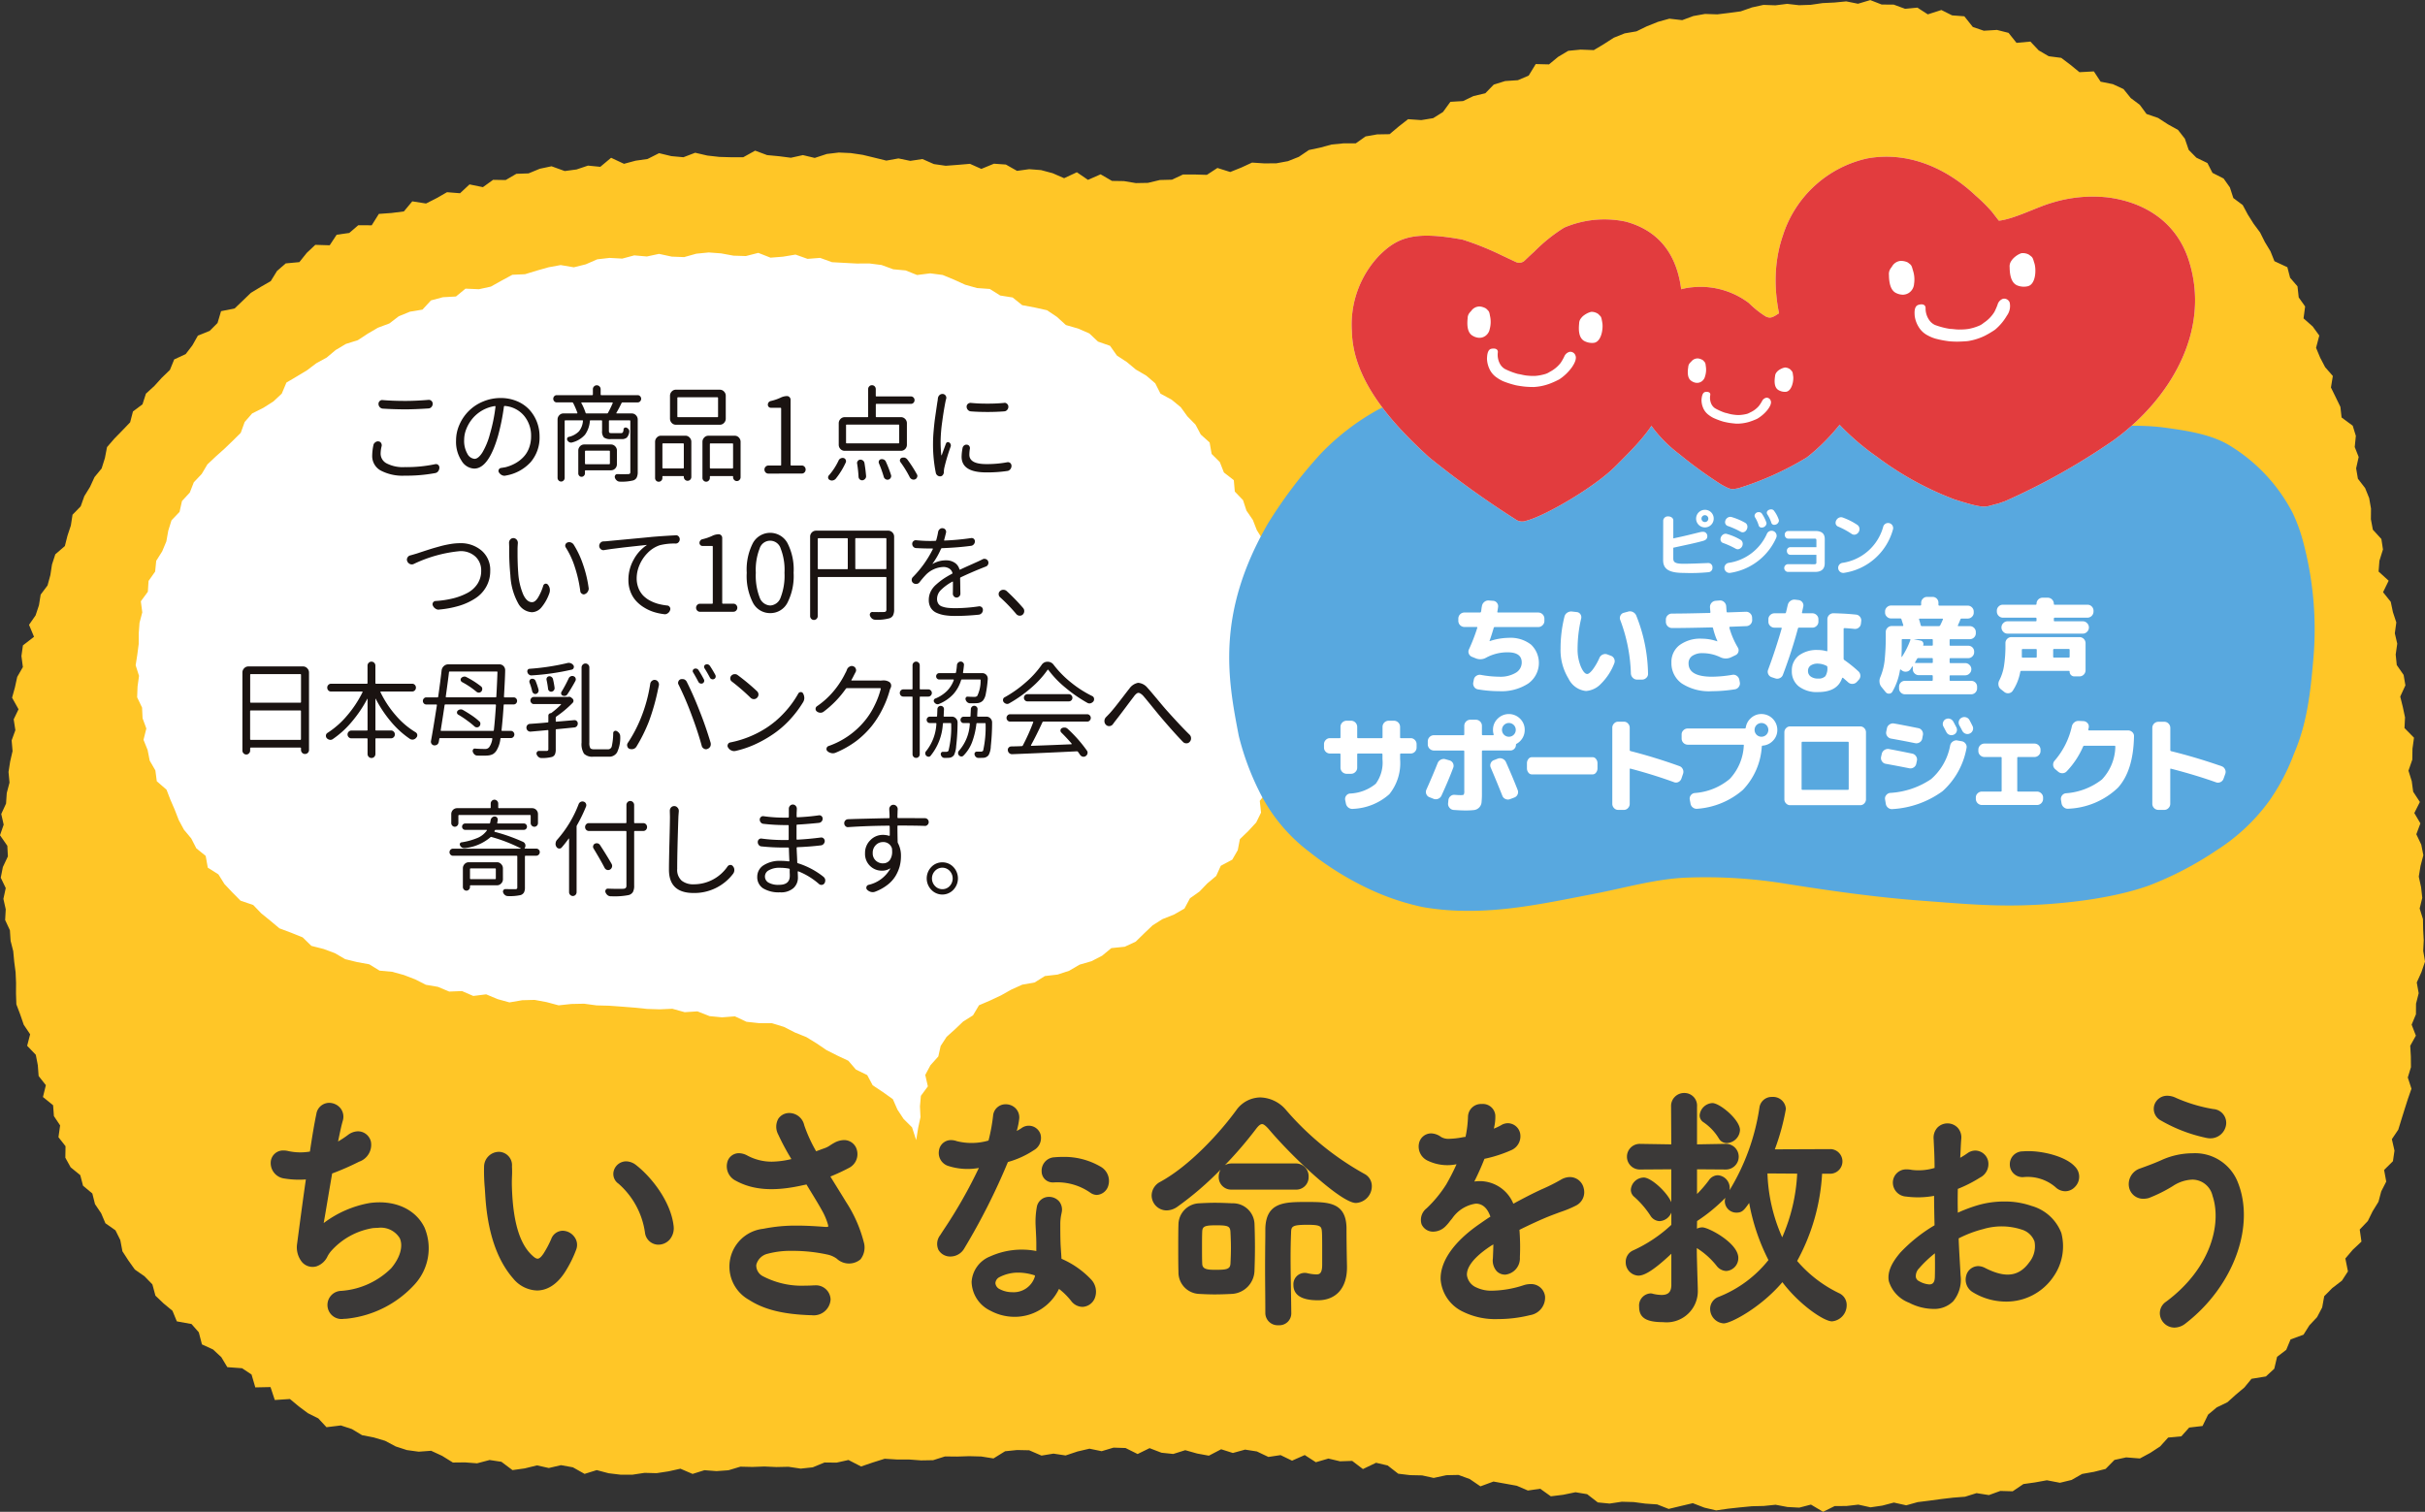 <svg xmlns="http://www.w3.org/2000/svg" width="264.78" height="165.097" viewBox="0 0 264.78 165.097">
  <rect x="0" y="0" width="264.78" height="165.097" fill="#333333" stroke="none"/>
  <g id="グループ_118" data-name="グループ 118" transform="translate(-533.26 -138.662)">
    <g id="グループ_102" data-name="グループ 102" transform="translate(533.26 138.662)">
      <path id="パス_707" data-name="パス 707" d="M568.909,294.518l1.572-.191,1.214.4,1.1.663,1.285.25,1.228.364,1.145.611,1.232.4,1.294.177,1.355-.1,1.2.555,1.174.729,1.332-.014,1.308.1,1.371-.361,1.287.194,1.209.909,1.338-.187,1.344-.33,1.286.288,1.327-.312,1.3.236,1.279.718,1.326-.413,1.3.344,1.3.156h1.31l1.313-.2,1.31.035,1.306-.2,1.3-.288,1.325.569,1.3-.406,1.315.1,1.308-.094,1.3-.392,1.313.031,1.31-.049,1.319.059,1.313-.028,1.332.2L622,298.9l1.286-.527,1.319.014,1.3-.288,1.374.708,1.285-.437,1.291-.406,1.326.08h1.32l1.331.1,1.317-.024,1.293-.409,1.322.014,1.317-.042,1.324.035,1.331.212,1.268-.784,1.31-.135,1.32.028,1.345.58,1.306-.215,1.329.2,1.3-.434,1.307-.305,1.324.274,1.3-.389,1.312.042,1.317.656,1.307-.642,1.3.5,1.284.135,1.313-.413,1.291.364,1.286.236,1.343-.7,1.277.406,1.336-.368,1.284.2,1.26.6,1.331-.2,1.251.607,1.386-.614,1.213.784,1.371-.4,1.272.3,1.325-.045,1.173.892,1.431-.687,1.267.295,1.157.9,1.289.156,1.315.028,1.266.278,1.383-.3,1.327-.028,1.23.451,1.164.795,1.424-.524,1.272.229,1.268.229,1.216.521,1.346-.194,1.161.826,1.343-.166,1.35-.278,1.272.212,1.164.9,1.289.125,1.331-.2,1.294.035,1.279.17,1.287.087,1.256.493,1.327-.319,1.31-.309,1.268.489,1.281.3,1.3-.187,1.3-.142,1.3-.125,1.3-.031,1.289-.132,1.3.246,1.287.069,1.275-.333,1.327.788,1.26-.625,1.3-.01,1.286-.149,1.329.295,1.284-.187,1.27-.333,1.348.3,1.254-.35,1.284-.16,1.284-.174,1.3-.153,1.3-.1,1.251-.392,1.358.212,1.239-.451,1.352.038,1.174-.791,1.282-.18,1.28-.232,1.424.274,1.272-.309,1.15-.656,1.292-.229,1.272-.319.966-.982,1.278-.278,1.5.118,1.135-.611,1.07-.7.881-.972,1.438-.135.859-.958,1.457-.17.606-1.242.947-.791,1.161-.559.918-.826.94-.791.774-.944,1.572-.257.914-.843.307-1.3,1-.763.472-1.138,1.409-.514.645-1.02.841-.9.557-1.058.222-1.228.878-.888,1.057-.812.656-1.01-.283-1.409.8-.944.958-.9-.189-1.319.887-.933.522-1.062.639-1.038.3-1.131.547-1.072-.233-1.267.965-.961.168-1.155-.286-1.246.7-1.041.342-1.114.351-1.121.356-1.117.39-1.117-.4-1.228.345-1.124-.012-1.166-.066-1.173.616-1.107-.463-1.2.469-1.128.01-1.159.29-1.145-.21-1.173.514-1.138.39-1.145-.2-1.162.057-1.152-.062-1.166-.021-1.159-.361-1.155.284-1.162-.126-1.159-.255-1.159.191-1.166.309-1.176-.227-1.152-.54-1.135.444-1.189-.663-1.128.607-1.209-.732-1.119-.156-1.155-.358-1.142.42-1.211.017-1.183.167-1.206-1.038-1.057.057-1.166-.241-1.138-.281-1.131.564-1.228-.194-1.138-.749-1.079-.118-1.147.17-1.188-.264-1.131.163-1.187-.37-1.121-.238-1.131-.84-1.051.612-1.254-1.1-1,.092-1.182.387-1.23-.173-1.141-.932-1.02-.214-1.135.012-1.175-.2-1.14-.441-1.091-.789-1.024-.193-1.133.276-1.24-.43-1.088.123-1.218-.342-1.109-1.216-.9-.129-1.155-.515-1.062-.517-1.055.206-1.258-.84-.963-.547-1.044-.444-1.069.352-1.339-.72-.992-1-.885.173-1.3-.7-.989-.132-1.208-.808-.94-.3-1.15-1.411-.657-.434-1.086-.609-1.006-.526-1.048-.708-.954-.63-1-.557-1.039-1.024-.763-.376-1.162-.689-.973-1.214-.616-.55-1.072-1.209-.586-.838-.853-.416-1.218-.746-.958-1.124-.625-1.05-.684-1.266-.434-.736-1-.984-.737-.793-.982-1.159-.538-1.343-.271-.734-1.121-1.577.085-.977-.8-1.013-.765-1.369-.177-1.088-.638-.907-.961-1.516.139-.871-1.093-1.265-.319-1.435.087-1.2-.41-.927-1.166-1.334-.1-1.171-.586-1.483.475-1.14-.736-1.353.125-1.232-.455-1.31-.007-1.247-.486-1.341.4-1.278-.258-1.3.125L732.26,139l-1.284.187-1.279.045-1.3-.149-1.281.16-1.306-.048-1.261.279-1.225.429-1.275.17-1.279.156-1.345-.045-1.277.229-1.209.448-1.405-.16-1.25.347-1.19.475-1.152.562-1.286.219-1.187.475-1.088.7-1.1.656-1.43-.056-1.355.132-1.105.656-1,.826-1.449-.035-.769,1.26-1.176.5-1.393.094-1.246.389-.918.944-1.306.312-1.124.541-1.384.082-.81,1.112-1.072.673-1.3.212-1.44-.1-1.017.795-1,.841-1.362.024-1.268.224-1.065.756-1.348,0-1.3.128-1.225.335-1.244.264-1.1.746-1.188.472-1.261.233-1.32.01-1.336-.087-1.183.545-1.2.482-1.4-.441-1.152.753-1.308-.038-1.3,0-1.2.566-1.32.035-1.307.312-1.317.024-1.3-.217-1.31-.021-1.241-.72-1.376.606-1.216-.831-1.39.649-1.247-.543-1.271-.342-1.295-.1-1.329.184-1.221-.691-1.3-.09-1.378.566-1.242-.553-1.324.113-1.32.1-1.289-.184-1.255-.552-1.329.2-1.287-.267-1.325.238-1.286-.316-1.289-.312-1.3-.193-1.308-.061-1.313.156-1.324.434-1.289-.309-1.31.29-1.3-.167-1.3-.123-1.307-.486-1.3.72-1.307,0-1.3-.036-1.313-.148-1.325-.307-1.286.491-1.32-.122-1.34-.323-1.259.637-1.3.184-1.27.342-1.407-.659-1.18.987-1.343-.132-1.249.42-1.291.173-1.442-.521-1.282.271-1.225.507-1.333.045-1.167.68L587.1,158.3l-1.112.8-1.462-.3-1.036.965-1.423-.114-1.133.649-1.154.586-1.506-.236-.916,1.1-1.341.17-1.39.1-.782,1.247-1.468-.009-.98.843-1.379.194-.76,1.152-1.57-.048-.93.874-.812,1.013-1.489.139-.949.824-.685,1.112-1.1.632-1.077.652-.883.854-.881.843-1.485.3-.385,1.291-.855.859-1.289.517-.6,1.063-.734.96-1.254.579-.465,1.143-.885.855-.817.9-.918.84-.376,1.164-1.041.779-.309,1.189-.852.887-.871.892-.8.926-.232,1.2-.356,1.131-.777.944-.491,1.069-.625,1.017-.394,1.107-.892.916-.184,1.182-.368,1.11-.286,1.129-1.041.9-.363,1.112-.179,1.162-.307,1.128-.751,1-.186,1.159-.368,1.109-.717,1.032.545,1.307-1.211.939L535.6,210.3l.158,1.208-.618,1.076-.25,1.142-.312,1.128.706,1.263-.529,1.1.184,1.183-.407,1.117.1,1.166-.262,1.135-.179,1.145.108,1.161-.3,1.138-.078,1.152-.524,1.14.264,1.166-.4,1.155.8,1.152.061,1.156-.548,1.162-.231,1.166.545,1.135-.257,1.176.257,1.141-.066,1.166.521,1.121.075,1.152.288,1.131.108,1.155.151,1.149.05,1.159-.007,1.173.04,1.169.422,1.114.382,1.114.7,1.044-.326,1.256.945.985.219,1.135.089,1.18.79,1-.319,1.294,1.109.9.089,1.187.678,1.013-.182,1.291.772.982-.021,1.256.579,1.048,1.052.857.3,1.152,1.017.85.29,1.159.673,1,.463,1.09,1.1.774.527,1.062.233,1.228.652,1.006.7.982,1.069.75.85.878.332,1.228.89.85.97.8.475,1.156,1.607.292.795.909.342,1.315,1.216.559.9.836.654,1.09,1.612.118,1.034.687.411,1.405,1.659-.035.467,1.412,1.655-.108.96.8,1,.749,1.136.566Z" transform="translate(-533.26 -138.662)" fill="#ffc627"/>
      <g id="グループ_100" data-name="グループ 100" transform="translate(29.555 119.363)">
        <path id="パス_708" data-name="パス 708" d="M560.7,217.393a11.7,11.7,0,0,0-5.017,2.189c.116-.631.272-1.565.448-2.615.146-.869.311-1.837.476-2.8a28.708,28.708,0,0,0,2.939-1.286,1.949,1.949,0,0,0,1.3-2.159,1.46,1.46,0,0,0-1.414-1.162,1.861,1.861,0,0,0-1.1.4,10.737,10.737,0,0,1-1.08.712l.018-.087c.179-.863.334-1.61.492-2.155a1.5,1.5,0,0,0-.213-1.347,1.6,1.6,0,0,0-1.267-.631,1.425,1.425,0,0,0-1.4,1.22c-.188.874-.451,2.4-.7,4.1a6.179,6.179,0,0,1-2.349-.05,2.15,2.15,0,0,0-.519-.066,1.347,1.347,0,0,0-1.412,1.26,1.7,1.7,0,0,0,1.5,1.8,9.9,9.9,0,0,0,2.336.1c-.348,2.407-.67,4.857-.888,6.5l-.066.506a2.567,2.567,0,0,0,.524,2.009,1.524,1.524,0,0,0,1.579.478,2.06,2.06,0,0,0,1.226-1.116,3.246,3.246,0,0,1,.366-.538,7.78,7.78,0,0,1,4.582-2.526c.187-.014.366-.025.535-.025a2.424,2.424,0,0,1,2.389,1.121c.405.871.048,2.134-.934,3.294a8.615,8.615,0,0,1-5.436,2.466,1.538,1.538,0,1,0,.277,3.054,3.436,3.436,0,0,0,.46-.032,11.643,11.643,0,0,0,7.271-3.736,5.837,5.837,0,0,0,1.07-6.2C565.722,218.059,563.418,217.015,560.7,217.393Z" transform="translate(-549.896 -205.38)" fill="#3b3938"/>
        <path id="パス_709" data-name="パス 709" d="M571.6,218.084a1.357,1.357,0,0,0-1.249.888,11.129,11.129,0,0,1-.86,1.624c-.256.371-.453.538-.631.538s-.4-.149-.744-.5c-1.256-1.274-1.929-3.606-2.057-7.131-.025-.648-.011-.979,0-1.3a10.348,10.348,0,0,0,0-1.137,1.462,1.462,0,0,0-1.434-1.6,1.639,1.639,0,0,0-1.613,1.629,20.667,20.667,0,0,0,.08,2.338l.053.8c.243,3.987,1.27,7.041,3.054,9.075a3.505,3.505,0,0,0,2.589,1.3c.865,0,2.13-.4,3.244-2.311a12.676,12.676,0,0,0,1.052-2.189,1.431,1.431,0,0,0-.192-1.325A1.618,1.618,0,0,0,571.6,218.084Z" transform="translate(-539.713 -203.045)" fill="#3b3938"/>
        <path id="パス_710" data-name="パス 710" d="M573.473,210.483a1.827,1.827,0,0,0-1.117-.435,1.415,1.415,0,0,0-1.338.982,1.283,1.283,0,0,0,.5,1.457,8.721,8.721,0,0,1,2.892,5.34,1.482,1.482,0,0,0,1.473,1.322,1.651,1.651,0,0,0,1.213-.547,1.908,1.908,0,0,0,.441-1.5C577.245,214.518,575.225,211.864,573.473,210.483Z" transform="translate(-533.542 -202.588)" fill="#3b3938"/>
        <path id="パス_711" data-name="パス 711" d="M590.951,216.789c-.309-.51-.64-1.043-.977-1.588-.243-.393-.49-.791-.732-1.187a21.877,21.877,0,0,0,2.04-.947,1.684,1.684,0,0,0,.864-1.908,1.437,1.437,0,0,0-1.416-1.125,2.271,2.271,0,0,0-1.066.3c-.158.083-.295.172-.426.256a2.748,2.748,0,0,1-.535.295c-.354.126-.686.247-1.016.371a16.139,16.139,0,0,1-1.3-2.841,1.68,1.68,0,0,0-1.62-1.336,1.429,1.429,0,0,0-1.21.624,1.784,1.784,0,0,0-.014,1.714,26.384,26.384,0,0,0,1.442,2.69,9.593,9.593,0,0,1-2.151.284,5.61,5.61,0,0,1-2.688-.684,1.967,1.967,0,0,0-.894-.24,1.3,1.3,0,0,0-1.276,1.025,1.754,1.754,0,0,0,.926,1.974c1.9,1.048,4.226,1.2,7.327.5l.048-.011c.114-.02.227-.044.35-.076.162.265.318.524.474.778.451.739.878,1.435,1.221,2.057a7.046,7.046,0,0,1,.652,1.537c.053.181.023.226.021.233s-.032.036-.18.036h-.075l-.275-.021c-.8-.055-1.784-.124-2.864-.124a17.662,17.662,0,0,0-3.672.343,4.154,4.154,0,0,0-1.574,7.762c1.643,1.062,3.722,1.579,6.746,1.679l.107,0a1.841,1.841,0,0,0,2.056-1.727,1.6,1.6,0,0,0-1.791-1.528c-.044,0-.087,0-.135,0-.279.018-.556.025-.828.025a9.114,9.114,0,0,1-4.591-1.006,1.329,1.329,0,0,1-.771-1.251,1.666,1.666,0,0,1,1.265-1.231,9.707,9.707,0,0,1,2.7-.309,17.668,17.668,0,0,1,3.791.4,2.7,2.7,0,0,1,1.032.451,1.955,1.955,0,0,0,2.592.076,2.1,2.1,0,0,0,.409-1.686A14.681,14.681,0,0,0,590.951,216.789Z" transform="translate(-528.129 -204.895)" fill="#3b3938"/>
        <path id="パス_712" data-name="パス 712" d="M602.788,218.992c-.014-.3-.035-.6-.055-.881-.016-.261-.036-.513-.046-.757-.028-.812-.028-1.524-.028-2.151a5.1,5.1,0,0,1,.117-1.093l.041-.206a1.432,1.432,0,0,0-.292-1.187,1.456,1.456,0,0,0-1.089-.485,1.336,1.336,0,0,0-1.343,1.114,9.111,9.111,0,0,0-.135,1.919c.009.222.02.444.032.67.023.469.05.954.05,1.427v.784a8.371,8.371,0,0,0-5.024.583,3.207,3.207,0,0,0-2.041,2.787,3.589,3.589,0,0,0,2.059,3.15,5.565,5.565,0,0,0,2.615.666,5.359,5.359,0,0,0,4.868-3.05,7.661,7.661,0,0,1,1.315,1.3,1.579,1.579,0,0,0,1.227.663,1.512,1.512,0,0,0,1.35-.913,1.944,1.944,0,0,0-.405-2.1A9.782,9.782,0,0,0,602.788,218.992Zm-2.9,1.821v.028a.424.424,0,0,1-.011.11,2.422,2.422,0,0,1-2.484,1.69,2.877,2.877,0,0,1-1.327-.322.806.806,0,0,1-.494-.666.793.793,0,0,1,.467-.666,4.4,4.4,0,0,1,2.031-.483A5.862,5.862,0,0,1,599.889,220.813Z" transform="translate(-516.442 -200.892)" fill="#3b3938"/>
        <path id="パス_713" data-name="パス 713" d="M601.413,211.558a1.53,1.53,0,0,0,.727-1.753,1.343,1.343,0,0,0-2.093-.645,4.558,4.558,0,0,1-.5.291,7.612,7.612,0,0,0,.277-1.388,1.429,1.429,0,0,0-.391-1.073,1.508,1.508,0,0,0-1.086-.45,1.362,1.362,0,0,0-1.38,1.245,19.6,19.6,0,0,1-.5,2.716,6.614,6.614,0,0,1-3.464.066,1.879,1.879,0,0,0-.624-.114,1.318,1.318,0,0,0-1.327,1.18,1.487,1.487,0,0,0,1.077,1.661,6.935,6.935,0,0,0,3.285.2,53.04,53.04,0,0,1-3.9,6.838l-.331.513a1.544,1.544,0,0,0-.178,1.6,1.473,1.473,0,0,0,1.315.721,1.75,1.75,0,0,0,1.517-.913,70.822,70.822,0,0,0,4.747-9.407A9.956,9.956,0,0,0,601.413,211.558Z" transform="translate(-518.088 -205.312)" fill="#3b3938"/>
        <path id="パス_714" data-name="パス 714" d="M603.692,210.827a7.854,7.854,0,0,0-4.107-1.052c-.3,0-.6.014-.9.041a1.464,1.464,0,0,0-1.405,1.547,1.2,1.2,0,0,0,1.212,1.2h.085a6.291,6.291,0,0,1,4.054,1.146,1.24,1.24,0,0,0,.68.219,1.391,1.391,0,0,0,1.26-1.066A1.788,1.788,0,0,0,603.692,210.827Z" transform="translate(-513.1 -202.8)" fill="#3b3938"/>
        <path id="パス_715" data-name="パス 715" d="M627.273,214.471a31.343,31.343,0,0,1-8.558-6.978,3.8,3.8,0,0,0-2.812-1.373,3.263,3.263,0,0,0-2.615,1.384c-1.848,2.537-5.134,6.106-8.316,7.838a1.7,1.7,0,0,0-.933,1.464,1.643,1.643,0,0,0,1.627,1.652,2.083,2.083,0,0,0,1.215-.423A34.793,34.793,0,0,0,611.565,214a1.568,1.568,0,0,0-.2.76,1.362,1.362,0,0,0,1.414,1.427h6.978a1.351,1.351,0,0,0,1.42-1.405,1.39,1.39,0,0,0-1.42-1.451h-6.978a1.464,1.464,0,0,0-.748.192,42.681,42.681,0,0,0,3.386-3.939c.295-.393.5-.552.691-.552s.5.3.725.56c2.741,3.24,7.941,8.053,9.508,8.053a1.83,1.83,0,0,0,1.739-1.821A1.489,1.489,0,0,0,627.273,214.471Z" transform="translate(-507.849 -205.639)" fill="#3b3938"/>
        <path id="パス_716" data-name="パス 716" d="M611.575,212.652c-.611-.028-1.261-.057-1.9-.057-.556,0-1.105.025-1.716.057a2.349,2.349,0,0,0-2.26,2.29c-.025.759-.025,1.69-.025,2.588s0,1.853.025,2.612a2.352,2.352,0,0,0,2.237,2.405c.611.034,1.185.055,1.713.055.547,0,1.16-.018,1.882-.055A2.606,2.606,0,0,0,614,219.973c.014-.371.05-1.361.05-2.53,0-1-.027-1.988-.05-2.585A2.35,2.35,0,0,0,611.575,212.652Zm-.147,4.846c0,.517-.018,1.075-.053,1.759-.041.6-.453.659-1.618.659-.858,0-1.423-.044-1.462-.627-.025-.5-.025-1.16-.025-1.791,0-.677,0-1.311.025-1.812.039-.519.309-.631,1.515-.631,1.306,0,1.524.1,1.565.711C611.408,216.4,611.427,216.978,611.427,217.5Z" transform="translate(-506.58 -200.61)" fill="#3b3938"/>
        <path id="パス_717" data-name="パス 717" d="M615.55,212.546c-2.389,0-4.454,0-4.512,2.947,0,.506,0,1.1-.013,1.737-.005.775-.014,1.631-.014,2.519,0,.823.007,1.675.014,2.519.007.826.013,1.642.013,2.425a1.347,1.347,0,0,0,1.446,1.313,1.3,1.3,0,0,0,1.389-1.32c-.007-.773-.021-1.581-.034-2.386-.021-1.249-.043-2.537-.043-3.669,0-.951.02-1.922.055-2.745.016-.659.1-.849,1.75-.849,1.51,0,1.576.156,1.62.826.025.419.025,1.293.025,2.068v1.46c0,.986-.3,1.066-.659,1.066a4.973,4.973,0,0,1-.963-.133,1.067,1.067,0,0,0-.318-.034,1.237,1.237,0,0,0-1.2,1.311c0,1.114.9,1.679,2.67,1.679,1.988,0,3.178-1.34,3.178-3.583v-.146c-.036-1.674-.053-3.088-.053-4.209C619.835,212.546,617.847,212.546,615.55,212.546Z" transform="translate(-502.435 -200.648)" fill="#3b3938"/>
        <path id="パス_718" data-name="パス 718" d="M636.976,214.5a1.99,1.99,0,0,0-1.016.306,20.458,20.458,0,0,1-2.064,1.03c-1.034.473-2.139,1.055-3.1,1.576a3.962,3.962,0,0,0-4.264-2.421c.409-.807.794-1.677,1.109-2.482a14.448,14.448,0,0,0,2.883-.926,1.65,1.65,0,0,0,1.011-1.864,1.394,1.394,0,0,0-1.327-1.1,1.439,1.439,0,0,0-.773.234,6.872,6.872,0,0,1-.771.362,5.168,5.168,0,0,0,.163-1.462,1.365,1.365,0,0,0-1.482-1.231,1.424,1.424,0,0,0-1.5,1.37,12.517,12.517,0,0,1-.27,2.221.875.875,0,0,0-.092.011,1.256,1.256,0,0,0-.2.028,8.722,8.722,0,0,1-1.478.171,1.58,1.58,0,0,1-.9-.2,1.9,1.9,0,0,0-1.091-.391,1.357,1.357,0,0,0-1.316,1.071,1.7,1.7,0,0,0,.984,1.926,4.94,4.94,0,0,0,3.112.371,24.4,24.4,0,0,1-1.126,2.207,13.6,13.6,0,0,1-2.134,2.6,1.6,1.6,0,0,0-.562,1.739,1.36,1.36,0,0,0,1.29.815,1.912,1.912,0,0,0,1.313-.567,4.653,4.653,0,0,0,.506-.59l.229-.274a3.78,3.78,0,0,1,2.588-1.627c.729,0,1.276.492,1.592,1.423-.329.2-.624.409-.888.59l-.318.222c-2.793,1.929-4.292,4.084-4.227,6.055a4.256,4.256,0,0,0,2.372,3.48,7.976,7.976,0,0,0,3.873.837,14.566,14.566,0,0,0,3.53-.432,1.936,1.936,0,0,0,1.624-2.061,1.528,1.528,0,0,0-1.594-1.329,2.454,2.454,0,0,0-.764.13,11.562,11.562,0,0,1-3.365.59,3.79,3.79,0,0,1-1.782-.355,1.7,1.7,0,0,1-1.023-1.336c-.034-.627.362-1.675,2.452-3.091.123-.084.263-.171.433-.27-.007.51-.03,1.048-.051,1.519a1.763,1.763,0,0,0,.4,1.386,1.249,1.249,0,0,0,.926.394h.048a1.792,1.792,0,0,0,1.574-1.9,24.414,24.414,0,0,0-.048-2.992c1.213-.6,2.315-1.107,3.273-1.492.517-.2.931-.354,1.283-.481a11.762,11.762,0,0,0,1.611-.673,1.635,1.635,0,0,0,.853-1.883A1.554,1.554,0,0,0,636.976,214.5Z" transform="translate(-495.112 -205.324)" fill="#3b3938"/>
        <path id="パス_719" data-name="パス 719" d="M639.819,210.335a.991.991,0,0,0,.885.5,1.5,1.5,0,0,0,1.42-1.421c0-1.121-2.2-2.947-3.015-2.947a1.48,1.48,0,0,0-1.391,1.343.9.9,0,0,0,.409.743A5.676,5.676,0,0,1,639.819,210.335Z" transform="translate(-481.695 -205.37)" fill="#3b3938"/>
        <path id="パス_720" data-name="パス 720" d="M656.459,227.7a13.981,13.981,0,0,1-4.562-3.512,22.408,22.408,0,0,0,2.724-9.528h.965a1.346,1.346,0,0,0,0-2.686l-6.127.025a24.77,24.77,0,0,0,1.206-4.406,1.392,1.392,0,0,0-1.5-1.316,1.344,1.344,0,0,0-1.389,1.181,24.14,24.14,0,0,1-3.258,9,1.522,1.522,0,0,0,.016-.226,1.394,1.394,0,0,0-1.311-1.405,1.217,1.217,0,0,0-.986.579,13.543,13.543,0,0,1-1.272,1.471v-2.7l3.166.023a1.4,1.4,0,0,0-.03-2.8l-3.136.055v-4.125a1.377,1.377,0,0,0-1.391-1.485,1.42,1.42,0,0,0-1.443,1.489l.023,4.122-3.457-.055a1.4,1.4,0,0,0,.032,2.8l3.427-.023v3.6c-.481-1.142-2.224-2.7-3-2.7a1.443,1.443,0,0,0-1.418,1.316,1,1,0,0,0,.373.794,10.021,10.021,0,0,1,1.759,2.043,1.221,1.221,0,0,0,1.018.608,1.462,1.462,0,0,0,1.272-.94v1.347a15.5,15.5,0,0,1-4.164,2.786,1.354,1.354,0,0,0-.817,1.274,1.452,1.452,0,0,0,1.366,1.485c.508,0,1.375-.279,3.615-2.391v3.452c-.02.727-.346,1.048-1.061,1.048a4.274,4.274,0,0,1-.954-.128.829.829,0,0,0-.293-.039,1.327,1.327,0,0,0-1.21,1.455c0,1.194.759,1.682,2.622,1.682a3.411,3.411,0,0,0,3.784-3.564v-.117c-.007-.334-.025-.847-.043-1.4-.03-1.073-.064-2.286-.064-2.578v-.428a8.548,8.548,0,0,1,2.159,1.933,1.391,1.391,0,0,0,1.059.567,1.41,1.41,0,0,0,1.313-1.427c0-1.627-3.257-3.335-3.919-3.335a1.284,1.284,0,0,0-.6.142l.016-.833a18.447,18.447,0,0,0,3.095-2.542,1.315,1.315,0,0,0-.066.394,1.262,1.262,0,0,0,1.26,1.229c.6,0,.812-.213,1.4-1.059a22.55,22.55,0,0,0,2.105,6.239,13.049,13.049,0,0,1-5.436,4.017,1.4,1.4,0,0,0-.931,1.325,1.591,1.591,0,0,0,1.476,1.572c.794,0,4.077-1.741,6.412-4.5,1.846,2.453,4.534,4.278,5.42,4.278a1.762,1.762,0,0,0,1.6-1.766A1.41,1.41,0,0,0,656.459,227.7ZM651.9,214.652a19.67,19.67,0,0,1-1.636,6.954,18.619,18.619,0,0,1-1.61-6.977Z" transform="translate(-485.225 -205.849)" fill="#3b3938"/>
        <path id="パス_721" data-name="パス 721" d="M664.948,216.73a8.8,8.8,0,0,0-2.988-.483,10.258,10.258,0,0,0-3.036.451,16.881,16.881,0,0,0-2.027.771c-.021-.934-.019-1.826,0-2.6a14.764,14.764,0,0,0,2.43-1.238,1.65,1.65,0,0,0,.862-1.867,1.464,1.464,0,0,0-1.382-1.08,1.485,1.485,0,0,0-.858.288,8.876,8.876,0,0,1-.791.5c.016-.288.03-.577.044-.858.021-.448.041-.867.071-1.206a1.571,1.571,0,0,0-.394-1.219,1.542,1.542,0,0,0-2.212-.011,1.637,1.637,0,0,0-.412,1.252l.021.458c.042.837.08,1.631.083,2.693a6.032,6.032,0,0,1-2.487.215,2.46,2.46,0,0,0-.521-.055,1.45,1.45,0,0,0-1.546,1.352,1.53,1.53,0,0,0,1.443,1.613,9.767,9.767,0,0,0,3.057-.076c0,1.077.026,2.219.05,3.214a17.072,17.072,0,0,0-3.713,2.956c-1.039,1.2-1.459,2.231-1.277,3.155a3.666,3.666,0,0,0,2.207,2.345,5.877,5.877,0,0,0,2.624.677,2.925,2.925,0,0,0,2.194-.833,3.7,3.7,0,0,0,.806-2.832c-.023-.458-.05-.954-.082-1.478-.045-.83-.1-1.682-.126-2.56a12.594,12.594,0,0,1,2.667-1.011,7.031,7.031,0,0,1,4.214.05,2.129,2.129,0,0,1,1.4,1.3,2.767,2.767,0,0,1-.544,2.238c-1.137,1.6-2.619,1.794-4.852.652a1.667,1.667,0,0,0-.762-.2,1.368,1.368,0,0,0-1.3,1.045,1.6,1.6,0,0,0,.76,1.828,6.929,6.929,0,0,0,3.555,1,6.194,6.194,0,0,0,5.221-2.736,5.769,5.769,0,0,0,.853-4.749A4.888,4.888,0,0,0,664.948,216.73Zm-12.635,7.776a1.213,1.213,0,0,1,.366-.975,12.455,12.455,0,0,1,1.714-1.627c.016,1.016.014,1.933-.007,2.608-.018.709-.355.789-.609.789a2.524,2.524,0,0,1-1.094-.345A.63.63,0,0,1,652.313,224.506Z" transform="translate(-472.681 -204.401)" fill="#3b3938"/>
        <path id="パス_722" data-name="パス 722" d="M658.811,209.421c-.206,0-.41.007-.606.025a1.406,1.406,0,0,0-1.423,1.453,1.389,1.389,0,0,0,1.592,1.347,4.676,4.676,0,0,1,3.385,1.1,1.565,1.565,0,0,0,1.075.455,1.459,1.459,0,0,0,1.078-.492,1.564,1.564,0,0,0-.028-2.21C662.937,210.05,660.561,209.421,658.811,209.421Z" transform="translate(-466.89 -203.075)" fill="#3b3938"/>
        <path id="パス_723" data-name="パス 723" d="M666.419,208.726a16.837,16.837,0,0,0,4.983,1.9,1.922,1.922,0,0,0,.4.041,1.725,1.725,0,0,0,1.734-1.57,1.512,1.512,0,0,0-1.407-1.627,16.945,16.945,0,0,1-4.086-1.226,2.166,2.166,0,0,0-.926-.226,1.459,1.459,0,0,0-1.439,1.062A1.435,1.435,0,0,0,666.419,208.726Z" transform="translate(-460.02 -205.72)" fill="#3b3938"/>
        <path id="パス_724" data-name="パス 724" d="M675.9,212.474a5.016,5.016,0,0,0-4.861-2.922,8.269,8.269,0,0,0-3.406.76c-.732.33-1.558.631-2.279.892a1.8,1.8,0,0,0-1.236,2.016,1.564,1.564,0,0,0,1.581,1.3,2.308,2.308,0,0,0,.585-.08,16.052,16.052,0,0,0,2.629-1.311,4.116,4.116,0,0,1,2.12-.7,2.268,2.268,0,0,1,2.21,1.768c1.014,3-.144,7.908-5.079,11.567a1.5,1.5,0,0,0-.6,1.718,1.608,1.608,0,0,0,1.526,1.107,1.987,1.987,0,0,0,1.219-.462C675.609,224.026,678.013,217.294,675.9,212.474Z" transform="translate(-461.216 -202.973)" fill="#3b3938"/>
      </g>
      <path id="パス_725" data-name="パス 725" d="M587.778,236.409l1.4-.149,1.381-.028,1.372.184,1.376.035,1.379.1,1.367.107,1.379.142,1.377.045,1.386-.063,1.352.375,1.388-.09,1.326.52,1.357.132,1.41-.108,1.26.593,1.364.149,1.424.01,1.308.4,1.2.614,1.244.5,1.119.687,1.074.729,1.169.593,1.223.576.822.958,1.239.607.593,1.11,1.112.739,1.093.781.5,1.138.671,1.02.923.916.453,1.395.224-1.374.245-1.131-.056-1.173.1-1.156.762-1.034-.284-1.249.571-1.065.854-.951.255-1.145.651-1,.928-.833.88-.84,1.074-.673.654-1.1,1.221-.524,1.18-.555,1.124-.631,1.2-.541,1.353-.24,1.114-.7,1.391-.163,1.265-.416,1.136-.666,1.292-.375,1.166-.6,1.01-.833,1.463-.149,1.2-.559.925-.906.916-.871,1.077-.68,1.268-.5,1.136-.656.6-1.121,1.039-.735.854-.888.97-.815.5-1.107,1.254-.67.6-1.041.232-1.2.921-.888.864-.939.526-1.07-.139-1.286.8-.985.222-1.152.307-1.124.623-1.062-.128-1.208.416-1.109.149-1.152.479-1.119.161-1.159.109-1.161-.506-1.178.416-1.155-.191-1.162.3-1.173-.694-1.131.437-1.2-.456-1.131-.432-1.126.368-1.227-.923-1.043.285-1.237-.9-1.017-.128-1.171-.2-1.161-.189-1.176-.651-1.048-.432-1.109-.7-1.022-.369-1.135-.9-.939-.109-1.244-1.083-.843-.439-1.124-.9-.9-.219-1.249-.965-.868-.576-1.081-.888-.906-.724-1-1-.822-1.213-.656-.57-1.128-.97-.833-1.15-.673-.978-.815-1.088-.711-.75-1.065-1.318-.461-.94-.888-1.236-.538-1.325-.382-.982-.892-1.083-.725-1.351-.3-1.357-.253-1.044-.84-1.36-.215-1.133-.715-1.4-.1-1.285-.361-1.218-.554-1.244-.513-1.351-.177-1.44.182-1.256-.5-1.348-.125-1.279-.468-1.343-.17-1.367.009-1.348-.071-1.35-.075-1.3-.47-1.369.108-1.314-.468-1.369.229-1.362.108-1.331-.524-1.362.347-1.35-.042-1.351-.25-1.355-.1-1.354.135-1.332.373-1.355-.054-1.383-.3-1.326.285-1.378-.12-1.313.352-1.381-.076-1.346.153-1.258.548-1.3.324L588,155.568l-1.322.243-1.289.364-1.279.392-1.384.062-1.185.642-1.161.649-1.3.286-1.469-.062L576.57,159l-1.43.08-1.3.347-.927,1.006-1.372.227-1.218.5-1.026.784-1.247.465-1.117.654-1.074.706-1.312.413-1.112.663-.975.819-1.142.628-1.013.767-1.117.673-1.13.666-.508,1.208-.907.848-1.1.7-1.229.618-.814.93-.43,1.187-.881.873-.9.866-.944.843-.92.868-.616,1.038-.864.912-.437,1.121-.854.926-.265,1.183-.881.926-.352,1.131-.21,1.173-.453,1.083-.651,1.031-.118,1.176-.72,1.024-.076,1.178-.767,1.043.158,1.208-.3,1.133-.087,1.161-.005,1.168-.151,1.156-.181,1.161.368,1.159-.161,1.169-.045,1.169.539,1.126.054,1.161.413,1.121-.309,1.235.449,1.114.227,1.159.619,1.07.155,1.185,1.062.92.425,1.1.474,1.093.43,1.112.572,1.063.8.958.552,1.076,1.024.829.229,1.284,1.159.732.659,1.055.864.916.892.9,1.388.475.874.909,1,.812.989.829,1.289.482,1.242.5.953.93,1.343.34,1.23.458,1.123.656,1.3.316,1.327.243,1.122.691,1.371.125,1.268.347,1.23.472,1.185.6,1.318.225,1.234.517,1.395-.055,1.234.534,1.407-.177,1.251.524,1.294.357,1.39-.239,1.35-.035,1.312.243Z" transform="translate(-526.784 -126.622)" fill="#fff"/>
      <g id="グループ_101" data-name="グループ 101" transform="translate(26.468 42.062)">
        <path id="パス_726" data-name="パス 726" d="M556.265,168.2a.469.469,0,0,1,.2-.314.5.5,0,0,1,.307-.114.133.133,0,0,1,.053.012.331.331,0,0,1,.274.163.456.456,0,0,1,.068.343,3.474,3.474,0,0,0-.112.835,1.2,1.2,0,0,0,.668,1.062,3.84,3.84,0,0,0,1.958.4A15.154,15.154,0,0,0,563,170.27a.372.372,0,0,1,.33.067.382.382,0,0,1,.14.306.641.641,0,0,1-.122.382.5.5,0,0,1-.338.215,17.06,17.06,0,0,1-3.312.281,5.118,5.118,0,0,1-2.635-.561,1.8,1.8,0,0,1-.929-1.624A5.924,5.924,0,0,1,556.265,168.2Zm1.018-4a.479.479,0,0,1-.327-.169.5.5,0,0,1-.133-.348.407.407,0,0,1,.139-.316.37.37,0,0,1,.311-.1c.7.06,1.528.092,2.482.092q1.157,0,2.535-.115h.032a.4.4,0,0,1,.284.115.411.411,0,0,1,.133.313.509.509,0,0,1-.133.35.454.454,0,0,1-.316.158q-1.508.1-2.535.1Q558.454,164.276,557.283,164.2Z" transform="translate(-541.963 -161.639)" fill="#1a1311"/>
        <path id="パス_727" data-name="パス 727" d="M566.711,171.6a.48.48,0,0,1-.13.02.646.646,0,0,1-.286-.066.789.789,0,0,1-.329-.306.3.3,0,0,1-.009-.3.3.3,0,0,1,.24-.179c.155-.023.309-.05.469-.078a4.394,4.394,0,0,0,1.039-.4,3.675,3.675,0,0,0,.9-.672,2.877,2.877,0,0,0,.641-1,3.585,3.585,0,0,0,.235-1.308,3.391,3.391,0,0,0-.766-2.242,3.047,3.047,0,0,0-2.1-1.071.087.087,0,0,0-.1.08,23.949,23.949,0,0,1-.647,3.2q-1.034,3.56-2.6,3.56a1.689,1.689,0,0,1-1.379-.856,3.756,3.756,0,0,1-.6-2.21,4.255,4.255,0,0,1,.384-1.764,4.783,4.783,0,0,1,2.58-2.5,4.923,4.923,0,0,1,1.9-.377,4.569,4.569,0,0,1,1.755.332,3.893,3.893,0,0,1,1.343.9,4.206,4.206,0,0,1,.849,1.336,4.393,4.393,0,0,1,.306,1.634,4.112,4.112,0,0,1-.968,2.795A4.73,4.73,0,0,1,566.711,171.6Zm-3.4-1.826c.261,0,.538-.222.83-.659a7.762,7.762,0,0,0,.842-2.036,18.225,18.225,0,0,0,.613-3,.085.085,0,0,0-.023-.057.048.048,0,0,0-.053-.011,3.947,3.947,0,0,0-2.455,1.386,4.211,4.211,0,0,0-.656,1.116,3.2,3.2,0,0,0-.236,1.173,2.825,2.825,0,0,0,.355,1.539A.983.983,0,0,0,563.312,169.774Z" transform="translate(-537.961 -161.728)" fill="#1a1311"/>
        <path id="パス_728" data-name="パス 728" d="M576.751,163.545a.4.4,0,0,1,0,.551.351.351,0,0,1-.265.119h-1.65a.136.136,0,0,0-.121.078c-.188.4-.377.752-.558,1.059a.069.069,0,0,0,0,.046.042.042,0,0,0,.044.023h1.64a.609.609,0,0,1,.455.2.653.653,0,0,1,.19.465v5.726a1.375,1.375,0,0,1-.108.6.651.651,0,0,1-.373.318,5.162,5.162,0,0,1-1.475.139.5.5,0,0,1-.323-.121.656.656,0,0,1-.213-.309.309.309,0,0,1,.037-.27.255.255,0,0,1,.224-.124c.227.007.43.012.613.012.218,0,.4-.005.558-.012a.305.305,0,0,0,.2-.05.262.262,0,0,0,.053-.187v-5.555c0-.052-.03-.08-.089-.08h-2.174a.07.07,0,0,0-.076.08v1.059c0,.114.018.185.055.215a.477.477,0,0,0,.263.044h.982a.266.266,0,0,0,.213-.073.67.67,0,0,0,.082-.332.218.218,0,0,1,.114-.181.251.251,0,0,1,.217-.011.525.525,0,0,1,.227.181.37.37,0,0,1,.068.27,1.119,1.119,0,0,1-.265.632.833.833,0,0,1-.569.165h-1.158a1.2,1.2,0,0,1-.775-.178.979.979,0,0,1-.2-.723v-1.07a.072.072,0,0,0-.08-.08h-1.169c-.059,0-.085.028-.085.08a2.957,2.957,0,0,1-.531,1.494,2.787,2.787,0,0,1-1.393.839.552.552,0,0,1-.133.023.469.469,0,0,1-.393-.249.232.232,0,0,1-.027-.22.212.212,0,0,1,.146-.151,2.233,2.233,0,0,0,1.142-.615,2.048,2.048,0,0,0,.432-1.121c.009-.052-.018-.08-.076-.08H568.6c-.06,0-.091.028-.091.08v6.2a.4.4,0,0,1-.114.288.372.372,0,0,1-.545,0,.4.4,0,0,1-.117-.288v-6.367a.664.664,0,0,1,.186-.465.6.6,0,0,1,.462-.2h1.46a.059.059,0,0,0,.053-.023.062.062,0,0,0,0-.057,9.01,9.01,0,0,0-.458-1.057.133.133,0,0,0-.119-.069h-1.672a.359.359,0,0,1-.275-.119.409.409,0,0,1,0-.551.359.359,0,0,1,.275-.119h3.87q.074,0,.075-.08v-.574a.407.407,0,0,1,.128-.3.4.4,0,0,1,.293-.124.406.406,0,0,1,.3.124.419.419,0,0,1,.126.3v.574q0,.08.075.08h3.98A.351.351,0,0,1,576.751,163.545Zm-2.539,7.419a.642.642,0,0,1-.192.474.618.618,0,0,1-.453.19H570.8a.07.07,0,0,0-.075.08v.247a.366.366,0,0,1-.112.27.343.343,0,0,1-.261.115.33.33,0,0,1-.256-.115.381.381,0,0,1-.1-.27v-2.478a.666.666,0,0,1,.187-.467.606.606,0,0,1,.46-.2h2.928a.613.613,0,0,1,.453.2.648.648,0,0,1,.192.467Zm-3.422-5.623a.1.1,0,0,0,.11.08h2.219a.123.123,0,0,0,.121-.069,11,11,0,0,0,.513-1.059.064.064,0,0,0-.005-.055.056.056,0,0,0-.05-.023h-3.322c-.023,0-.039.007-.045.023a.053.053,0,0,0,0,.046A6.128,6.128,0,0,1,570.79,165.341Zm2.658,4.226c0-.052-.029-.08-.089-.08h-2.546c-.059,0-.087.028-.087.08v1.308c0,.06.029.089.087.089h2.546a.078.078,0,0,0,.089-.089Z" transform="translate(-533.322 -162.333)" fill="#1a1311"/>
        <path id="パス_729" data-name="パス 729" d="M574.2,172.55a.4.4,0,0,1-.284.117.38.38,0,0,1-.279-.117.419.419,0,0,1-.114-.3v-3.944a.656.656,0,0,1,.192-.467.6.6,0,0,1,.453-.2h2.667a.607.607,0,0,1,.453.2.648.648,0,0,1,.192.467v3.832a.419.419,0,0,1-.119.3.385.385,0,0,1-.29.123.38.38,0,0,1-.29-.123.422.422,0,0,1-.123-.3V172.1a.048.048,0,0,0-.053-.055h-2.219a.059.059,0,0,0-.066.068v.135A.4.4,0,0,1,574.2,172.55Zm2.459-3.985c0-.059-.027-.089-.087-.089h-2.175c-.053,0-.076.03-.076.089v2.56c0,.059.023.091.076.091h2.175c.06,0,.087-.032.087-.091Zm3.937-5.948a.6.6,0,0,1,.453.2.638.638,0,0,1,.19.464v2.493a.646.646,0,0,1-.19.467.6.6,0,0,1-.453.2h-4.8a.6.6,0,0,1-.46-.2.664.664,0,0,1-.185-.467V163.28a.656.656,0,0,1,.185-.464.6.6,0,0,1,.46-.2Zm-.282,3c.055,0,.085-.027.085-.078v-2.018c0-.051-.03-.078-.085-.078h-4.276c-.059,0-.085.027-.085.078v2.018c0,.052.027.078.085.078Zm-1.62,2.693a.649.649,0,0,1,.192-.467.6.6,0,0,1,.455-.2h2.875a.6.6,0,0,1,.458.2.664.664,0,0,1,.185.467v3.852a.415.415,0,0,1-.121.306.382.382,0,0,1-.288.126.386.386,0,0,1-.29-.126.415.415,0,0,1-.121-.306V172.1a.049.049,0,0,0-.055-.055h-2.416c-.043,0-.064.023-.064.068v.135a.4.4,0,0,1-.123.293.38.38,0,0,1-.282.123.386.386,0,0,1-.284-.123.409.409,0,0,1-.121-.293Zm.81,2.818c0,.059.023.091.076.091h2.382c.052,0,.076-.032.076-.091v-2.56c0-.059-.025-.089-.076-.089h-2.382c-.053,0-.076.03-.076.089Z" transform="translate(-528.463 -162.121)" fill="#1a1311"/>
        <path id="パス_730" data-name="パス 730" d="M580.667,171.472a.408.408,0,0,1-.3-.128.449.449,0,0,1,0-.62.411.411,0,0,1,.3-.131h1.324a.068.068,0,0,0,.076-.078v-6.142c0-.059-.027-.089-.076-.089h-1.048a.313.313,0,0,1-.236-.1.324.324,0,0,1-.092-.242.4.4,0,0,1,.085-.249.406.406,0,0,1,.231-.147,5.315,5.315,0,0,0,1.039-.348,1.672,1.672,0,0,1,.732-.192.373.373,0,0,1,.277.117.4.4,0,0,1,.117.288v7.1c0,.053.027.078.085.078h1.137a.4.4,0,0,1,.3.131.449.449,0,0,1,0,.62.4.4,0,0,1-.3.128Z" transform="translate(-523.243 -161.816)" fill="#1a1311"/>
        <path id="パス_731" data-name="パス 731" d="M584.986,172.557a.586.586,0,0,1-.414.194.5.5,0,0,1-.252-.069.283.283,0,0,1-.165-.281.3.3,0,0,1,.089-.215,6.953,6.953,0,0,0,1.05-1.61.449.449,0,0,1,.234-.243.5.5,0,0,1,.32-.039.343.343,0,0,1,.226.192.349.349,0,0,1,.005.3A8.432,8.432,0,0,1,584.986,172.557Zm7.126-6.726a.625.625,0,0,1,.457.2.65.65,0,0,1,.188.467v2.345a.657.657,0,0,1-.188.469.622.622,0,0,1-.457.194H585.96a.613.613,0,0,1-.455-.194.658.658,0,0,1-.19-.469V166.5a.651.651,0,0,1,.19-.467.617.617,0,0,1,.455-.2h2.48c.06,0,.087-.027.087-.078v-2.988a.414.414,0,0,1,.122-.3.383.383,0,0,1,.295-.124.4.4,0,0,1,.295.124.426.426,0,0,1,.119.3v.721c0,.053.027.08.075.08H593.2a.366.366,0,0,1,.277.119.387.387,0,0,1,.115.288.4.4,0,0,1-.115.288.377.377,0,0,1-.277.117h-3.763c-.048,0-.075.028-.075.091v1.284a.069.069,0,0,0,.075.078Zm-.273,2.862a.069.069,0,0,0,.078-.078v-1.894a.069.069,0,0,0-.078-.08h-5.651c-.05,0-.075.027-.075.08v1.894c0,.052.025.078.075.078Zm-4.514,2.219a.277.277,0,0,1-.011-.066.344.344,0,0,1,.08-.226.327.327,0,0,1,.261-.146.425.425,0,0,1,.3.091.431.431,0,0,1,.169.281q.123.743.174,1.384a.408.408,0,0,1-.092.323.485.485,0,0,1-.29.174h-.055a.368.368,0,0,1-.242-.091.411.411,0,0,1-.142-.291A12.717,12.717,0,0,0,587.324,170.912Zm2.384-.032a.318.318,0,0,1-.032-.135.4.4,0,0,1,.032-.148.287.287,0,0,1,.206-.167.507.507,0,0,1,.329.037.41.41,0,0,1,.219.231,12.646,12.646,0,0,1,.558,1.443.358.358,0,0,1-.032.311.393.393,0,0,1-.252.2.406.406,0,0,1-.1.012.41.41,0,0,1-.22-.069.415.415,0,0,1-.187-.258A13.776,13.776,0,0,0,589.708,170.88Zm2.34-.147a.3.3,0,0,1-.057-.181.341.341,0,0,1,.013-.076.3.3,0,0,1,.176-.2.629.629,0,0,1,.2-.034.823.823,0,0,1,.142.012.607.607,0,0,1,.274.19,13.425,13.425,0,0,1,1.048,1.624.338.338,0,0,1,.057.179.346.346,0,0,1-.034.148.369.369,0,0,1-.22.226.391.391,0,0,1-.156.032.506.506,0,0,1-.171-.032.5.5,0,0,1-.25-.226A11.812,11.812,0,0,0,592.048,170.732Z" transform="translate(-520.203 -162.338)" fill="#1a1311"/>
        <path id="パス_732" data-name="パス 732" d="M591.135,163.36a.566.566,0,0,1,.178-.359.476.476,0,0,1,.327-.124h.034a.417.417,0,0,1,.306.181.44.44,0,0,1,.076.247.329.329,0,0,1-.021.114c-.03.11-.052.2-.068.281q-.195.967-.364,2.239a16.76,16.76,0,0,0-.172,2.134,14.529,14.529,0,0,0,.076,1.489c0,.007.007.011.018.011a.038.038,0,0,0,.029-.011c.2-.558.359-.982.467-1.274a.232.232,0,0,1,.155-.142.229.229,0,0,1,.2.039.378.378,0,0,1,.174.318.457.457,0,0,1-.032.156,20.375,20.375,0,0,0-.679,2.276,2.256,2.256,0,0,0-.053.5.52.52,0,0,1-.117.3.352.352,0,0,1-.254.142h-.046a.48.48,0,0,1-.458-.371,15.507,15.507,0,0,1-.306-3.269q0-.586.066-1.334t.124-1.19c.039-.293.1-.7.176-1.224s.117-.8.126-.828a1.268,1.268,0,0,0,.021-.14C591.121,163.449,591.13,163.4,591.135,163.36Zm2.692,5.433a.456.456,0,0,1,.169-.288.389.389,0,0,1,.309-.083.324.324,0,0,1,.259.146.39.39,0,0,1,.061.306,4.128,4.128,0,0,0-.055.641c0,.684.62,1.023,1.858,1.023a12.084,12.084,0,0,0,2.272-.2.4.4,0,0,1,.33.078.412.412,0,0,1,.142.316.557.557,0,0,1-.057.249.53.53,0,0,1-.163.208.441.441,0,0,1-.238.1,15.063,15.063,0,0,1-2.3.156q-2.689,0-2.69-1.713A5.472,5.472,0,0,1,593.827,168.793Zm.917-4.012a.463.463,0,0,1-.329-.16.5.5,0,0,1-.142-.359.384.384,0,0,1,.137-.3.441.441,0,0,1,.323-.107,16.465,16.465,0,0,0,1.706.08h.132a17.913,17.913,0,0,0,1.8-.08.1.1,0,0,1,.044-.011.379.379,0,0,1,.272.114.4.4,0,0,1,.142.314.494.494,0,0,1-.131.348.446.446,0,0,1-.327.16c-.6.046-1.206.066-1.8.066C595.957,164.847,595.349,164.828,594.743,164.781Z" transform="translate(-515.197 -161.919)" fill="#1a1311"/>
        <path id="パス_733" data-name="パス 733" d="M559.01,174.325a.468.468,0,0,1-.208.046.52.52,0,0,1-.208-.046.548.548,0,0,1-.284-.291.43.43,0,0,1-.043-.181.445.445,0,0,1,.055-.215.459.459,0,0,1,.295-.247c.13-.03.362-.1.7-.2.073-.02.3-.1.679-.224s.7-.229.961-.309.59-.171.979-.279a11.359,11.359,0,0,1,1.126-.24,6.243,6.243,0,0,1,1-.085,3.484,3.484,0,0,1,2.363.812,2.77,2.77,0,0,1,.94,2.207,3.479,3.479,0,0,1-.423,1.714,3.582,3.582,0,0,1-1.181,1.274,6.758,6.758,0,0,1-1.752.819,10.793,10.793,0,0,1-2.207.419.165.165,0,0,1-.068.014.6.6,0,0,1-.35-.115.717.717,0,0,1-.284-.336.338.338,0,0,1,.021-.329.342.342,0,0,1,.284-.167,10.6,10.6,0,0,0,1.919-.29,6.752,6.752,0,0,0,1.57-.6,2.965,2.965,0,0,0,1.091-1,2.56,2.56,0,0,0,.394-1.416,2.042,2.042,0,0,0-.623-1.537,2.359,2.359,0,0,0-1.714-.6A14.9,14.9,0,0,0,559.01,174.325Z" transform="translate(-540.307 -154.797)" fill="#1a1311"/>
        <path id="パス_734" data-name="パス 734" d="M564.545,172.244a.537.537,0,0,1,.13-.348.446.446,0,0,1,.341-.158h.009a.488.488,0,0,1,.362.181.524.524,0,0,1,.119.336v.048c-.016.2-.027.384-.032.563v.542c0,.78.025,1.5.076,2.151a7.286,7.286,0,0,0,.536,2.32c.263.574.584.858.972.858.226,0,.444-.171.654-.506a5.7,5.7,0,0,0,.57-1.3.292.292,0,0,1,.219-.208.274.274,0,0,1,.284.1.929.929,0,0,1,.208.441,1.447,1.447,0,0,1,.011.167.975.975,0,0,1-.057.327,4.969,4.969,0,0,1-.9,1.59,1.4,1.4,0,0,1-1.006.485,1.813,1.813,0,0,1-1.5-.975,7,7,0,0,1-.849-3.059,27.4,27.4,0,0,1-.13-3.054Zm6.195.519a.374.374,0,0,1-.062-.2.376.376,0,0,1,.227-.336.473.473,0,0,1,.208-.046.606.606,0,0,1,.492.272,10.124,10.124,0,0,1,1.029,2.2,13.064,13.064,0,0,1,.6,2.509.4.4,0,0,1,.011.091.621.621,0,0,1-.1.327.6.6,0,0,1-.306.27.353.353,0,0,1-.144.034.283.283,0,0,1-.185-.068.346.346,0,0,1-.185-.281,14.389,14.389,0,0,0-.586-2.6A9.019,9.019,0,0,0,570.74,172.763Z" transform="translate(-535.432 -155.038)" fill="#1a1311"/>
        <path id="パス_735" data-name="パス 735" d="M570.633,173.185a.364.364,0,0,1-.087.011.457.457,0,0,1-.274-.1.469.469,0,0,1-.064-.688.438.438,0,0,1,.329-.171,4.7,4.7,0,0,0,.489-.034q4.791-.448,4.864-.462c.824-.068,1.668-.123,2.537-.169a.035.035,0,0,1,.023-.011.393.393,0,0,1,.3.124.446.446,0,0,1,.13.32.462.462,0,0,1-.13.327.411.411,0,0,1-.318.14,6.488,6.488,0,0,0-1.725.181,3.314,3.314,0,0,0-1.347.856,4.187,4.187,0,0,0-.883,1.329,3.676,3.676,0,0,0-.3,1.409,2.907,2.907,0,0,0,.19,1.077,2.551,2.551,0,0,0,.5.807,3.059,3.059,0,0,0,.748.563,4.3,4.3,0,0,0,.9.361,6.641,6.641,0,0,0,.984.181.348.348,0,0,1,.288.169.352.352,0,0,1,.039.338.614.614,0,0,1-.25.338.55.55,0,0,1-.329.114.2.2,0,0,1-.066-.011,6.012,6.012,0,0,1-1.146-.243,4.673,4.673,0,0,1-1.057-.492,3.972,3.972,0,0,1-.879-.725,3.119,3.119,0,0,1-.6-1,3.5,3.5,0,0,1-.224-1.261,4.468,4.468,0,0,1,.584-2.254,4.4,4.4,0,0,1,1.4-1.554.022.022,0,0,0,.005-.028c0-.011-.009-.014-.016-.005-.123.016-.425.05-.91.1l-1.272.14c-.368.041-.789.094-1.26.153S570.946,173.131,570.633,173.185Z" transform="translate(-531.128 -155.176)" fill="#1a1311"/>
        <path id="パス_736" data-name="パス 736" d="M576.466,179.968a.411.411,0,0,1-.3-.131.442.442,0,0,1,0-.618.4.4,0,0,1,.3-.13h1.324c.05,0,.075-.027.075-.078v-6.142c0-.062-.025-.091-.075-.091h-1.05a.308.308,0,0,1-.234-.1.338.338,0,0,1-.094-.243.392.392,0,0,1,.091-.245.371.371,0,0,1,.227-.146,5.317,5.317,0,0,0,1.039-.352,1.673,1.673,0,0,1,.732-.19.37.37,0,0,1,.279.117.4.4,0,0,1,.114.288v7.1c0,.051.03.078.087.078h1.139a.4.4,0,0,1,.3.13.446.446,0,0,1,0,.618.411.411,0,0,1-.3.131Z" transform="translate(-526.505 -155.22)" fill="#1a1311"/>
        <path id="パス_737" data-name="パス 737" d="M581.723,180.182a2.111,2.111,0,0,1-1.887-1.121,6.4,6.4,0,0,1-.682-3.287,6.31,6.31,0,0,1,.679-3.255,2.151,2.151,0,0,1,3.759,0,6.312,6.312,0,0,1,.679,3.255,6.443,6.443,0,0,1-.679,3.287A2.093,2.093,0,0,1,581.723,180.182Zm0-.833a1.273,1.273,0,0,0,1.137-.885,6.623,6.623,0,0,0,.416-2.69,6.371,6.371,0,0,0-.416-2.642,1.2,1.2,0,0,0-2.3,0,6.4,6.4,0,0,0-.416,2.642,6.655,6.655,0,0,0,.416,2.69A1.284,1.284,0,0,0,581.723,179.349Z" transform="translate(-524.087 -155.289)" fill="#1a1311"/>
        <path id="パス_738" data-name="パス 738" d="M591.579,171.281a.622.622,0,0,1,.451.192.647.647,0,0,1,.192.474v7.922a1.473,1.473,0,0,1-.115.652.679.679,0,0,1-.4.329,4.9,4.9,0,0,1-1.553.158.564.564,0,0,1-.346-.124.7.7,0,0,1-.222-.316.3.3,0,0,1,.028-.277.253.253,0,0,1,.222-.128c.25.007.471.009.67.009.231,0,.432,0,.6-.009a.289.289,0,0,0,.211-.062.325.325,0,0,0,.06-.231v-3.438c0-.059-.025-.089-.076-.089h-7.335a.077.077,0,0,0-.085.089v4.17a.433.433,0,0,1-.121.306.414.414,0,0,1-.592,0,.431.431,0,0,1-.119-.306v-8.654a.652.652,0,0,1,.19-.474.625.625,0,0,1,.455-.192Zm-7.611.823c-.057,0-.085.032-.085.091v3.214c0,.051.028.076.085.076h3.116a.066.066,0,0,0,.076-.076v-3.214c0-.059-.023-.091-.076-.091Zm4.013,3.3a.067.067,0,0,0,.076.076H591.3a.067.067,0,0,0,.076-.076v-3.214c0-.059-.025-.091-.076-.091h-3.246c-.051,0-.076.032-.076.091Z" transform="translate(-521.061 -155.393)" fill="#1a1311"/>
        <path id="パス_739" data-name="パス 739" d="M594.6,178.258a.423.423,0,0,1-.414.451.382.382,0,0,1-.3-.137.421.421,0,0,1-.11-.314c.009-.348.011-.764.011-1.252a.044.044,0,0,0-.021-.039c-.014-.012-.028-.011-.042.005a5.394,5.394,0,0,0-1.245.908,1.373,1.373,0,0,0-.428.965.956.956,0,0,0,.144.54.788.788,0,0,0,.437.313,2.543,2.543,0,0,0,.616.135,7.239,7.239,0,0,0,.8.036,17.719,17.719,0,0,0,2.571-.2.385.385,0,0,1,.311.092.355.355,0,0,1,.126.3.5.5,0,0,1-.133.352.5.5,0,0,1-.329.169q-1.354.136-2.576.137a7.272,7.272,0,0,1-1.126-.08,3.545,3.545,0,0,1-.9-.265,1.4,1.4,0,0,1-.624-.542,1.6,1.6,0,0,1-.219-.862,2.055,2.055,0,0,1,.2-.9,2.427,2.427,0,0,1,.6-.776,7.754,7.754,0,0,1,.785-.62,9.265,9.265,0,0,1,.945-.556.091.091,0,0,0,.044-.126.8.8,0,0,0-.359-.46,1.166,1.166,0,0,0-.615-.16,2.815,2.815,0,0,0-1.911.846,9.791,9.791,0,0,0-.7.823.482.482,0,0,1-.329.181h-.066a.486.486,0,0,1-.295-.1.4.4,0,0,1-.163-.339.419.419,0,0,1,.119-.3,11.815,11.815,0,0,0,2.189-3.068.066.066,0,0,0-.005-.044.062.062,0,0,0-.05-.021h-.373c-.437,0-.9-.016-1.411-.044a.424.424,0,0,1-.295-.147.464.464,0,0,1-.119-.314.378.378,0,0,1,.124-.288.372.372,0,0,1,.29-.108c.549.053,1.032.08,1.455.08.277,0,.492,0,.645-.012a.1.1,0,0,0,.11-.08,7.587,7.587,0,0,0,.2-.865.521.521,0,0,1,.172-.327.447.447,0,0,1,.3-.114.108.108,0,0,1,.044.011.368.368,0,0,1,.29.163.4.4,0,0,1,.058.332c-.073.293-.138.552-.2.778a.05.05,0,0,0,0,.052.041.041,0,0,0,.052.018,27.873,27.873,0,0,0,2.9-.272.348.348,0,0,1,.284.084.363.363,0,0,1,.121.279.485.485,0,0,1-.121.318.456.456,0,0,1-.295.165q-1.386.189-3.182.259a.13.13,0,0,0-.108.078,8.262,8.262,0,0,1-.918,1.611.037.037,0,0,0,.005.023c0,.007.009.007.018,0a2.8,2.8,0,0,1,1.464-.384,1.641,1.641,0,0,1,.911.249,1.237,1.237,0,0,1,.531.709c.013.053.046.069.1.044.263-.126.611-.284,1.045-.478s.728-.325.89-.4.332-.156.515-.249a.41.41,0,0,1,.183-.044.43.43,0,0,1,.155.032.408.408,0,0,1,.252.238.451.451,0,0,1,.032.169.4.4,0,0,1-.044.181.383.383,0,0,1-.24.224l-.545.217q-1.212.493-2.187.958a.119.119,0,0,0-.076.124c.005.172.012.449.016.833S594.6,178.1,594.6,178.258Z" transform="translate(-516.205 -155.516)" fill="#1a1311"/>
        <path id="パス_740" data-name="パス 740" d="M597.314,176.911a.488.488,0,0,1,.117.327.508.508,0,0,1-.174.394.454.454,0,0,1-.305.112H596.9a.517.517,0,0,1-.339-.181,18.193,18.193,0,0,0-1.782-1.846.451.451,0,0,1-.14-.339.4.4,0,0,1,.14-.314.5.5,0,0,1,.362-.147h.011a.53.53,0,0,1,.361.135A21.847,21.847,0,0,1,597.314,176.911Z" transform="translate(-512.065 -152.57)" fill="#1a1311"/>
        <path id="パス_741" data-name="パス 741" d="M548.158,180.294a.649.649,0,0,1,.192-.469.613.613,0,0,1,.453-.2h5.98a.61.61,0,0,1,.453.2.652.652,0,0,1,.194.469v8.439a.443.443,0,0,1-.126.323.424.424,0,0,1-.313.128.412.412,0,0,1-.309-.128.443.443,0,0,1-.126-.323v-.167a.07.07,0,0,0-.076-.08h-5.4c-.052,0-.076.027-.076.08v.247a.415.415,0,0,1-.128.3.385.385,0,0,1-.293.13.4.4,0,0,1-.3-.13.428.428,0,0,1-.126-.3Zm6.4.249a.07.07,0,0,0-.076-.08h-5.4c-.052,0-.076.025-.076.08v2.951c0,.062.025.091.076.091h5.4c.048,0,.076-.028.076-.091ZM549,187.552c0,.06.025.091.076.091h5.4c.048,0,.076-.03.076-.091v-3.043a.07.07,0,0,0-.076-.078h-5.4a.068.068,0,0,0-.076.078Z" transform="translate(-548.158 -148.909)" fill="#1a1311"/>
        <path id="パス_742" data-name="パス 742" d="M563,181.867a.418.418,0,0,1,.121.3.425.425,0,0,1-.121.306.388.388,0,0,1-.282.121H559.3a.059.059,0,0,0-.048.025.038.038,0,0,0-.005.044,11.275,11.275,0,0,0,1.666,2.53,8.909,8.909,0,0,0,2.171,1.853.389.389,0,0,1,.185.27v.057a.337.337,0,0,1-.1.249.555.555,0,0,1-.316.213.608.608,0,0,1-.121.012.536.536,0,0,1-.251-.068,9.944,9.944,0,0,1-2.071-1.872,13.256,13.256,0,0,1-1.677-2.512c0-.007-.005-.011-.018-.011s-.016.007-.016.021v3.36c0,.06.025.089.076.089h1.64a.377.377,0,0,1,.283.126.406.406,0,0,1,.122.3.415.415,0,0,1-.122.3.382.382,0,0,1-.283.124h-1.64c-.052,0-.076.028-.076.091v1.61a.457.457,0,0,1-.124.323.425.425,0,0,1-.309.128.416.416,0,0,1-.3-.128.443.443,0,0,1-.126-.323V187.8c0-.062-.025-.091-.076-.091h-1.695a.406.406,0,0,1-.29-.124.416.416,0,0,1-.124-.3.407.407,0,0,1,.124-.3.4.4,0,0,1,.29-.126h1.695c.052,0,.076-.028.076-.089v-3.36c0-.014-.005-.021-.014-.021s-.018,0-.018.011a13.893,13.893,0,0,1-1.7,2.512,10.2,10.2,0,0,1-2.073,1.885.453.453,0,0,1-.251.078.367.367,0,0,1-.087-.012.548.548,0,0,1-.316-.181.393.393,0,0,1-.089-.245.364.364,0,0,1,.165-.318,9.457,9.457,0,0,0,2.153-1.9,12.2,12.2,0,0,0,1.684-2.553.045.045,0,0,0-.007-.044.059.059,0,0,0-.048-.025h-3.379a.4.4,0,0,1-.3-.121.426.426,0,0,1-.121-.306.418.418,0,0,1,.121-.3.4.4,0,0,1,.3-.124h3.9c.052,0,.076-.03.076-.089v-1.883a.429.429,0,0,1,.126-.311.409.409,0,0,1,.3-.128.418.418,0,0,1,.309.128.442.442,0,0,1,.124.311v1.883c0,.059.025.089.076.089h3.948A.384.384,0,0,1,563,181.867Z" transform="translate(-544.175 -149.141)" fill="#1a1311"/>
        <path id="パス_743" data-name="パス 743" d="M569.427,183.216a.4.4,0,0,1,0,.551.369.369,0,0,1-.274.112h-1.006c-.053,0-.076.028-.076.08q-.085,1.386-.231,2.727c-.007.052.014.08.066.08h.95a.362.362,0,0,1,.27.117.392.392,0,0,1,0,.552.363.363,0,0,1-.27.117H567.8a.077.077,0,0,0-.085.08,3.106,3.106,0,0,1-.439,1.3,1.194,1.194,0,0,1-.389.378,1.454,1.454,0,0,1-.517.142c-.131.014-.314.02-.549.02-.181,0-.4,0-.654-.009a.466.466,0,0,1-.291-.13.686.686,0,0,1-.181-.3.3.3,0,0,1,.039-.235.2.2,0,0,1,.2-.1q.557.045,1.1.044a.533.533,0,0,0,.471-.215,2.037,2.037,0,0,0,.327-.888c.007-.053-.014-.08-.064-.08H561.13a.079.079,0,0,0-.087.08c-.016.091-.034.2-.055.316a.473.473,0,0,1-.174.306.506.506,0,0,1-.284.089h-.057a.4.4,0,0,1-.268-.163.4.4,0,0,1-.069-.322q.24-1.3.645-3.9c.005-.052-.018-.08-.078-.08h-1.08a.356.356,0,0,1-.263-.112.391.391,0,0,1-.11-.281.378.378,0,0,1,.11-.27.353.353,0,0,1,.263-.116h1.2a.084.084,0,0,0,.1-.078c.153-1.08.279-2.034.371-2.86a.745.745,0,0,1,.242-.474.684.684,0,0,1,.481-.192h5.594a.594.594,0,0,1,.448.192.631.631,0,0,1,.176.441q0,.629-.131,2.894c0,.055.029.078.087.078h.963A.365.365,0,0,1,569.427,183.216Zm-8.231,3.47c-.007.052.014.08.066.08H566.9a.085.085,0,0,0,.1-.08c.075-.638.149-1.544.229-2.716,0-.059-.027-.091-.085-.091H561.72a.087.087,0,0,0-.1.08Q561.5,184.806,561.2,186.686Zm6.2-6.312c0-.059-.025-.091-.076-.091H562.2a.086.086,0,0,0-.1.08c-.044.4-.16,1.281-.35,2.651-.011.06.018.087.075.087h5.358c.055,0,.087-.023.087-.078C567.323,182.092,567.364,181.21,567.393,180.374Zm-1.988,5.344a.335.335,0,0,1,.119.268.385.385,0,0,1-.108.282.355.355,0,0,1-.268.112.388.388,0,0,1-.279-.112,8.281,8.281,0,0,0-.744-.6,10.5,10.5,0,0,0-1.016-.675.261.261,0,0,1-.137-.2.275.275,0,0,1,.082-.233.461.461,0,0,1,.27-.133.449.449,0,0,1,.3.057c.343.194.684.407,1.027.641A6.52,6.52,0,0,1,565.4,185.718Zm-1.9-4.3a.279.279,0,0,1-.066-.426.485.485,0,0,1,.263-.146.4.4,0,0,1,.295.044,9.68,9.68,0,0,1,.917.528c.263.174.489.338.679.487a.335.335,0,0,1,.137.263.428.428,0,0,1-.092.288.364.364,0,0,1-.268.13.374.374,0,0,1-.279-.1A9.055,9.055,0,0,0,563.5,181.422Z" transform="translate(-539.545 -149.013)" fill="#1a1311"/>
        <path id="パス_744" data-name="パス 744" d="M568.882,185.266a.188.188,0,0,0-.068.137v.35c0,.059.028.085.08.076q.533-.043,1.945-.167a.342.342,0,0,1,.267.094.351.351,0,0,1,.114.266.442.442,0,0,1-.108.306.4.4,0,0,1-.272.133c-.721.075-1.371.139-1.945.192-.052,0-.08.03-.08.091v2.1a1.377,1.377,0,0,1-.082.544.565.565,0,0,1-.322.291,4.215,4.215,0,0,1-1.158.123h-.009a.484.484,0,0,1-.307-.115.646.646,0,0,1-.208-.291.283.283,0,0,1,.034-.252.243.243,0,0,1,.219-.119h.842a.224.224,0,0,0,.146-.052.2.2,0,0,0,.039-.139v-2.008c0-.06-.027-.085-.076-.078-.524.051-1.146.108-1.857.169a.426.426,0,0,1-.309-.1.44.44,0,0,1-.153-.338.419.419,0,0,1,.089-.261.38.38,0,0,1,.283-.146c.744-.052,1.393-.1,1.947-.158.05,0,.076-.03.076-.089v-.656a.252.252,0,0,1,.083-.19.261.261,0,0,1,.188-.08.073.073,0,0,0,.055-.021,8.762,8.762,0,0,0,1.05-.911.054.054,0,0,0,.005-.043.025.025,0,0,0-.027-.016h-2.94a.346.346,0,0,1-.263-.117.41.41,0,0,1-.11-.275.382.382,0,0,1,.11-.272.355.355,0,0,1,.263-.114h3.738a.1.1,0,0,0,.043-.011.365.365,0,0,1,.307.078l.119.1a.324.324,0,0,1,.121.231.3.3,0,0,1-.087.242A11.455,11.455,0,0,1,568.882,185.266Zm1.194-5.836a.575.575,0,0,1,.163-.023.767.767,0,0,1,.208.034.7.7,0,0,1,.295.226.3.3,0,0,1,.036.277.284.284,0,0,1-.2.2,26.609,26.609,0,0,1-4.392.631.4.4,0,0,1-.286-.085.446.446,0,0,1-.174-.254.305.305,0,0,1,.021-.252.236.236,0,0,1,.2-.128A25.7,25.7,0,0,0,570.076,179.43Zm-3.139,2.908a.384.384,0,0,1-.044.281.365.365,0,0,1-.229.179.305.305,0,0,1-.254-.044.4.4,0,0,1-.162-.226,6.68,6.68,0,0,0-.295-.968.316.316,0,0,1,.016-.247.28.28,0,0,1,.181-.158.414.414,0,0,1,.277.027.357.357,0,0,1,.192.208A8.037,8.037,0,0,1,566.937,182.338Zm1.75-.226a.4.4,0,0,1-.071.288.375.375,0,0,1-.258.153.3.3,0,0,1-.256-.076.333.333,0,0,1-.126-.25c-.037-.309-.092-.627-.163-.959a.321.321,0,0,1,.261-.394.366.366,0,0,1,.266.062.422.422,0,0,1,.171.231A9.009,9.009,0,0,1,568.686,182.113Zm1.542-1.014a.435.435,0,0,1,.235-.226.379.379,0,0,1,.311,0,.339.339,0,0,1,.208.213.377.377,0,0,1-.023.3q-.469.861-.874,1.455a.347.347,0,0,1-.226.163.41.41,0,0,1-.277-.018.248.248,0,0,1-.169-.174.292.292,0,0,1,.037-.252A15.39,15.39,0,0,0,570.229,181.1Zm2.807,7.753h1.487a.423.423,0,0,0,.416-.355,6.82,6.82,0,0,0,.151-1.425.26.26,0,0,1,.131-.215.255.255,0,0,1,.252,0,.781.781,0,0,1,.282.249.542.542,0,0,1,.1.316,3.712,3.712,0,0,1-.338,1.755.983.983,0,0,1-.942.476h-1.65a1.288,1.288,0,0,1-1.022-.323,2,2,0,0,1-.268-1.221v-8.194a.424.424,0,0,1,.126-.309.411.411,0,0,1,.6,0,.415.415,0,0,1,.124.309v8.2a1.159,1.159,0,0,0,.1.6C572.652,188.805,572.8,188.851,573.036,188.851Z" transform="translate(-534.603 -149.082)" fill="#1a1311"/>
        <path id="パス_745" data-name="パス 745" d="M573.3,185.378a16.6,16.6,0,0,0,1.027-3.752.484.484,0,0,1,.208-.338.428.428,0,0,1,.261-.091.339.339,0,0,1,.1.012.431.431,0,0,1,.306.226.476.476,0,0,1,.078.258.88.88,0,0,1-.011.124c-.03.135-.053.249-.078.339a23.841,23.841,0,0,1-1.016,3.6,17.371,17.371,0,0,1-1.356,2.731.6.6,0,0,1-.338.258.811.811,0,0,1-.187.023.641.641,0,0,1-.242-.046.375.375,0,0,1-.229-.281.351.351,0,0,1-.021-.124.406.406,0,0,1,.076-.236A15.011,15.011,0,0,0,573.3,185.378Zm5.509-.437a33.753,33.753,0,0,0-1.388-3.225.339.339,0,0,1-.055-.19.37.37,0,0,1,.032-.149.4.4,0,0,1,.24-.247.8.8,0,0,1,.187-.021.754.754,0,0,1,.21.032.557.557,0,0,1,.282.27q.765,1.535,1.411,3.214.621,1.543,1.192,3.434a.707.707,0,0,1,.018.158.544.544,0,0,1-.053.249.538.538,0,0,1-.316.27.338.338,0,0,1-.153.036.427.427,0,0,1-.231-.069.461.461,0,0,1-.238-.314Q579.508,186.786,578.808,184.941Zm.206-4.553a.235.235,0,0,1-.037-.226.259.259,0,0,1,.147-.171.388.388,0,0,1,.268-.016.359.359,0,0,1,.211.162c.211.334.407.666.579,1a.3.3,0,0,1,.023.252.308.308,0,0,1-.163.188.35.35,0,0,1-.261.007.362.362,0,0,1-.2-.178C579.392,181.043,579.2,180.7,579.014,180.388Zm1.237-.464a.27.27,0,0,1-.034-.226.235.235,0,0,1,.142-.167.348.348,0,0,1,.153-.036.58.58,0,0,1,.11.011.412.412,0,0,1,.219.16c.206.309.405.641.6,1a.371.371,0,0,1,.032.146.342.342,0,0,1-.012.1.3.3,0,0,1-.172.194.327.327,0,0,1-.252.011.333.333,0,0,1-.2-.179Q580.534,180.365,580.25,179.924Z" transform="translate(-529.797 -149.013)" fill="#1a1311"/>
        <path id="パス_746" data-name="パス 746" d="M578.869,188.483a.743.743,0,0,1-.174.023.683.683,0,0,1-.295-.068.717.717,0,0,1-.361-.316.3.3,0,0,1-.066-.19.337.337,0,0,1,.03-.146.348.348,0,0,1,.274-.227,11.27,11.27,0,0,0,3.935-1.588,10.328,10.328,0,0,0,2.008-1.714,10.666,10.666,0,0,0,1.48-2.04.315.315,0,0,1,.263-.158h.012a.275.275,0,0,1,.25.158,1.048,1.048,0,0,1,.131.485.914.914,0,0,1-.144.483,11.958,11.958,0,0,1-1.517,1.979,10.539,10.539,0,0,1-1.968,1.64,13.394,13.394,0,0,1-1.793.986A10.927,10.927,0,0,1,578.869,188.483Zm-.426-7.574a.39.39,0,0,1-.169-.3.427.427,0,0,1,.1-.327.529.529,0,0,1,.343-.179h.064a.471.471,0,0,1,.295.1,23.489,23.489,0,0,1,2.111,1.757.489.489,0,0,1,.009.721.467.467,0,0,1-.35.149.5.5,0,0,1-.359-.149A22.631,22.631,0,0,0,578.443,180.909Z" transform="translate(-525.003 -148.545)" fill="#1a1311"/>
        <path id="パス_747" data-name="パス 747" d="M590.6,181.182a1.836,1.836,0,0,1,.2-.011,1.144,1.144,0,0,1,.611.156.464.464,0,0,1,.21.272.677.677,0,0,1,.021.156.584.584,0,0,1-.043.2c-.032.075-.06.142-.091.2a10.735,10.735,0,0,1-.759,2.022,10.49,10.49,0,0,1-1.217,1.956,10.015,10.015,0,0,1-1.695,1.652,10.484,10.484,0,0,1-2.253,1.277.793.793,0,0,1-.318.067.555.555,0,0,1-.162-.023.859.859,0,0,1-.428-.213.311.311,0,0,1-.092-.3.324.324,0,0,1,.2-.249,8.907,8.907,0,0,0,3.946-2.729,8.189,8.189,0,0,0,1.1-1.718,8.916,8.916,0,0,0,.673-1.8q.011-.08-.064-.08h-3.621a.15.15,0,0,0-.131.069,10.969,10.969,0,0,1-2.393,2.477.568.568,0,0,1-.371.137H583.9a.651.651,0,0,1-.384-.146.35.35,0,0,1,.023-.563,8.93,8.93,0,0,0,1.913-1.764,9.512,9.512,0,0,0,1.19-1.865,1.922,1.922,0,0,0,.174-.382.6.6,0,0,1,.286-.316.479.479,0,0,1,.238-.068.393.393,0,0,1,.165.034.431.431,0,0,1,.273.27.417.417,0,0,1,.032.158.445.445,0,0,1-.066.224c-.073.137-.144.279-.218.419a3.208,3.208,0,0,1-.229.417.049.049,0,0,0,0,.044.045.045,0,0,0,.043.021H590.3C590.413,181.192,590.511,181.189,590.6,181.182Z" transform="translate(-520.803 -148.929)" fill="#1a1311"/>
        <path id="パス_748" data-name="パス 748" d="M591.945,182.486a.378.378,0,0,1,.114.277.387.387,0,0,1-.114.277.368.368,0,0,1-.268.115h-.863a.069.069,0,0,0-.076.078v6.211a.4.4,0,0,1-.115.29.377.377,0,0,1-.279.115.372.372,0,0,1-.277-.115.4.4,0,0,1-.116-.29v-6.211a.069.069,0,0,0-.076-.078h-.929a.365.365,0,0,1-.274-.115.406.406,0,0,1-.11-.277.4.4,0,0,1,.11-.277.368.368,0,0,1,.274-.119h.929a.068.068,0,0,0,.076-.076v-2.548a.39.39,0,0,1,.116-.288.367.367,0,0,1,.277-.117.372.372,0,0,1,.279.117.39.39,0,0,1,.115.288v2.548a.068.068,0,0,0,.076.076h.863A.371.371,0,0,1,591.945,182.486Zm1.405,2.779c-.009.052.02.08.075.08h.821a.586.586,0,0,1,.448.2.61.61,0,0,1,.176.441,22.743,22.743,0,0,1-.155,2.58,2.585,2.585,0,0,1-.238.981.716.716,0,0,1-.547.293c-.11.007-.259.011-.45.011h-.043a.349.349,0,0,1-.252-.1.471.471,0,0,1-.142-.245.256.256,0,0,1,.034-.22.21.21,0,0,1,.183-.1h.352a.3.3,0,0,0,.263-.112,10.575,10.575,0,0,0,.295-2.954.068.068,0,0,0-.076-.076h-.732c-.06,0-.093.025-.1.076a6.063,6.063,0,0,1-1.354,3.518.258.258,0,0,1-.234.083.37.37,0,0,1-.234-.119.375.375,0,0,1-.1-.258.328.328,0,0,1,.1-.236,5.2,5.2,0,0,0,1.116-2.988c.005-.052-.018-.076-.076-.076h-.648a.321.321,0,0,1-.236-.1.337.337,0,0,1-.1-.25.323.323,0,0,1,.1-.245.308.308,0,0,1,.236-.1h.712c.057,0,.089-.028.089-.08.012-.2.023-.441.032-.732a.363.363,0,0,1,.11-.266.356.356,0,0,1,.261-.1.35.35,0,0,1,.35.371C593.375,184.734,593.365,184.979,593.351,185.265Zm4.033-3.9c.005-.053-.018-.078-.078-.078h-1.944a.1.1,0,0,0-.11.078,4,4,0,0,1-.848,1.526,4.4,4.4,0,0,1-1.556,1.066.35.35,0,0,1-.286.011.515.515,0,0,1-.238-.192.257.257,0,0,1-.046-.229.244.244,0,0,1,.153-.176,3.921,3.921,0,0,0,1.286-.833,3.312,3.312,0,0,0,.737-1.172.063.063,0,0,0-.005-.057.06.06,0,0,0-.05-.021h-1.529a.315.315,0,0,1-.24-.1.331.331,0,0,1-.1-.247.336.336,0,0,1,.1-.247.321.321,0,0,1,.24-.1H594.6c.051,0,.083-.028.1-.091a6.922,6.922,0,0,0,.1-.776.4.4,0,0,1,.133-.281.394.394,0,0,1,.284-.115.349.349,0,0,1,.261.121.317.317,0,0,1,.087.275c-.021.24-.053.5-.1.776-.007.062.014.091.064.091h2.056a.593.593,0,0,1,.581.586v.069a13.388,13.388,0,0,1-.218,1.62,1.566,1.566,0,0,1-.309.723.957.957,0,0,1-.652.281c-.11.007-.238.012-.384.012h-.407a.479.479,0,0,1-.277-.124.545.545,0,0,1-.169-.27.254.254,0,0,1,.028-.236.2.2,0,0,1,.2-.092c.272.016.5.023.7.023a.457.457,0,0,0,.338-.1A3.748,3.748,0,0,0,597.383,181.365Zm-.373,3.9c-.007.052.018.08.078.08h.929a.6.6,0,0,1,.45.2.614.614,0,0,1,.172.441,23.922,23.922,0,0,1-.142,2.592,2.168,2.168,0,0,1-.24.968.76.76,0,0,1-.547.293c-.117.007-.279.011-.49.011h-.076a.377.377,0,0,1-.268-.1.457.457,0,0,1-.149-.256.249.249,0,0,1,.041-.226.228.228,0,0,1,.2-.1h.4a.343.343,0,0,0,.29-.1,11.748,11.748,0,0,0,.27-2.942.067.067,0,0,0-.076-.076h-.842a.077.077,0,0,0-.085.076,8.467,8.467,0,0,1-.476,2.018,4.163,4.163,0,0,1-.945,1.464.3.3,0,0,1-.252.085.367.367,0,0,1-.327-.377.349.349,0,0,1,.1-.249,4.827,4.827,0,0,0,1.18-2.942.067.067,0,0,0-.076-.076h-.6a.325.325,0,0,1-.238-.1.352.352,0,0,1-.1-.25.337.337,0,0,1,.1-.245.312.312,0,0,1,.238-.1h.666c.06,0,.089-.028.089-.08.007-.2.02-.448.034-.732a.373.373,0,0,1,.108-.27.359.359,0,0,1,.524,0,.334.334,0,0,1,.1.27C597.035,184.727,597.025,184.972,597.01,185.265Z" transform="translate(-516.782 -149.147)" fill="#1a1311"/>
        <path id="パス_749" data-name="パス 749" d="M599.112,179.7a.751.751,0,0,1,.657-.361.8.8,0,0,1,.675.348,11.156,11.156,0,0,0,1.921,1.945,12.021,12.021,0,0,0,2.29,1.459.342.342,0,0,1,.186.249.481.481,0,0,1,.009.091.423.423,0,0,1-.064.226.626.626,0,0,1-.306.213.384.384,0,0,1-.131.021.454.454,0,0,1-.219-.055,15.517,15.517,0,0,1-2.4-1.658,10.9,10.9,0,0,1-1.874-1.951.048.048,0,0,0-.044-.021q-.035,0-.043.021a10.4,10.4,0,0,1-1.793,1.963,14.445,14.445,0,0,1-2.427,1.711.382.382,0,0,1-.187.046.316.316,0,0,1-.119-.021.523.523,0,0,1-.275-.192.406.406,0,0,1-.066-.215.2.2,0,0,1,.012-.069.286.286,0,0,1,.164-.226,12.8,12.8,0,0,0,2.283-1.61A10.421,10.421,0,0,0,599.112,179.7Zm-3.432,6.175a.365.365,0,0,1-.275-.119.4.4,0,0,1,0-.563.359.359,0,0,1,.275-.119h8.43a.351.351,0,0,1,.265.119.4.4,0,0,1,0,.563.357.357,0,0,1-.265.119h-4.79a.109.109,0,0,0-.108.067q-.68,1.476-1.247,2.5c-.014.023-.016.041-.005.055a.049.049,0,0,0,.037.025q2.4-.083,4.374-.171a.033.033,0,0,0,.032-.025.034.034,0,0,0,0-.041c-.386-.453-.766-.856-1.137-1.219a.308.308,0,0,1-.083-.254.27.27,0,0,1,.146-.22.551.551,0,0,1,.268-.066h.076a.521.521,0,0,1,.3.146,14.849,14.849,0,0,1,2.089,2.366.374.374,0,0,1,.066.325.448.448,0,0,1-.2.282.409.409,0,0,1-.217.069.532.532,0,0,1-.108-.011.494.494,0,0,1-.286-.2c-.073-.112-.149-.222-.227-.327a.132.132,0,0,0-.135-.055q-3.878.192-7.058.314a.451.451,0,0,1-.307-.114.443.443,0,0,1-.153-.291.338.338,0,0,1,.076-.3.376.376,0,0,1,.274-.142c.458-.007.842-.018,1.148-.034a.145.145,0,0,0,.132-.067,22.086,22.086,0,0,0,1.137-2.535.056.056,0,0,0-.055-.078Zm1.625-2.324a.361.361,0,0,1-.115-.274A.38.38,0,0,1,597.3,183a.356.356,0,0,1,.265-.119h4.537a.354.354,0,0,1,.267.119.379.379,0,0,1,.115.281.391.391,0,0,1-.382.387H597.57A.364.364,0,0,1,597.3,183.55Z" transform="translate(-511.857 -149.136)" fill="#1a1311"/>
        <path id="パス_750" data-name="パス 750" d="M602.065,185.146a.522.522,0,0,1-.384.213h-.032a.476.476,0,0,1-.359-.158.561.561,0,0,1-.153-.4.61.61,0,0,1,.2-.449c.1-.1.208-.213.339-.35q.261-.28.645-.76c.254-.32.535-.68.846-1.087s.536-.7.684-.878a1.5,1.5,0,0,1,.938-.641h.078a1.446,1.446,0,0,1,.951.517c.22.238.59.675,1.11,1.3s.894,1.066,1.119,1.311q1.434,1.6,2.372,2.516a.549.549,0,0,1,.176.417.532.532,0,0,1-.142.371.446.446,0,0,1-.359.169h-.025a.491.491,0,0,1-.348-.147q-.93-.957-2.23-2.478-.351-.405-1.087-1.311t-1-1.212a1.3,1.3,0,0,0-.41-.329.324.324,0,0,0-.306.018,1.369,1.369,0,0,0-.334.345c-.094.119-.4.522-.906,1.2s-.872,1.156-1.082,1.419C602.264,184.873,602.169,185,602.065,185.146Z" transform="translate(-507.015 -148.126)" fill="#1a1311"/>
        <path id="パス_751" data-name="パス 751" d="M570.357,193.162a.375.375,0,0,1,.266.11.37.37,0,0,1,.117.277.395.395,0,0,1-.384.389h-1.149c-.059,0-.089.025-.089.076V197.4a1.191,1.191,0,0,1-.1.545.658.658,0,0,1-.361.288,5.323,5.323,0,0,1-1.4.112.489.489,0,0,1-.316-.112.574.574,0,0,1-.2-.281.255.255,0,0,1,.028-.254.259.259,0,0,1,.226-.117c.336.007.7.011,1.08.011a.282.282,0,0,0,.171-.051.234.234,0,0,0,.039-.163v-3.36a.069.069,0,0,0-.076-.076h-6.941a.363.363,0,0,1-.268-.114.369.369,0,0,1-.115-.275.385.385,0,0,1,.384-.387h7.376c.009,0,.014-.007.018-.018s0-.018-.005-.018a17.112,17.112,0,0,0-3.192-1.238.113.113,0,0,0-.132.044,5.114,5.114,0,0,1-2.775,1.171h-.089a.487.487,0,0,1-.426-.282.225.225,0,0,1-.021-.215.2.2,0,0,1,.153-.131,7.332,7.332,0,0,0,1.8-.5,2.37,2.37,0,0,0,.986-.8.037.037,0,0,0,0-.046.046.046,0,0,0-.039-.021h-2.327a.315.315,0,0,1-.24-.1.344.344,0,0,1-.1-.245.352.352,0,0,1,.1-.249.321.321,0,0,1,.24-.1h2.612a.1.1,0,0,0,.112-.08c.021-.1.039-.194.053-.291a.5.5,0,0,1,.158-.281.419.419,0,0,1,.291-.114.315.315,0,0,1,.249.117.326.326,0,0,1,.076.277,2.165,2.165,0,0,1-.053.291c-.009.057.014.08.064.08h2.842a.322.322,0,0,1,.242.1.343.343,0,0,1,.1.249.335.335,0,0,1-.1.245.316.316,0,0,1-.242.1h-3.049a.121.121,0,0,0-.121.068l-.034.055c-.021.055-.005.087.046.1a19.15,19.15,0,0,1,3.091,1.1.442.442,0,0,1,.231.293.616.616,0,0,1,.012.114.431.431,0,0,1-.089.258.1.1,0,0,0,.007.034.024.024,0,0,0,.027.025Zm-8.428-3.674c-.053,0-.076.028-.076.091v.8a.387.387,0,0,1-.116.275.368.368,0,0,1-.272.119.364.364,0,0,1-.273-.119.386.386,0,0,1-.116-.275v-.97a.655.655,0,0,1,.185-.474.625.625,0,0,1,.458-.19h3.587c.05,0,.076-.03.076-.091v-.417a.4.4,0,0,1,.121-.291.393.393,0,0,1,.577,0,.409.409,0,0,1,.123.291v.417c0,.06.023.091.075.091H569.9a.629.629,0,0,1,.46.19.661.661,0,0,1,.183.474v.958a.394.394,0,0,1-.114.288.366.366,0,0,1-.277.119.391.391,0,0,1-.286-.119.4.4,0,0,1-.119-.288v-.787c0-.062-.028-.091-.076-.091Zm4.788,7.009a.628.628,0,0,1-.194.471.61.61,0,0,1-.451.2h-2.887c-.044,0-.066.02-.066.066v.11a.4.4,0,0,1-.114.288.366.366,0,0,1-.274.119.373.373,0,0,1-.275-.119.4.4,0,0,1-.112-.288v-2.025a.658.658,0,0,1,.185-.469.608.608,0,0,1,.46-.2h3.082a.6.6,0,0,1,.451.2.644.644,0,0,1,.194.469Zm-.776-1.094a.068.068,0,0,0-.078-.078h-2.654c-.059,0-.089.023-.089.078v1a.08.08,0,0,0,.089.091h2.654c.052,0,.078-.032.078-.091Z" transform="translate(-538.271 -142.551)" fill="#1a1311"/>
        <path id="パス_752" data-name="パス 752" d="M569.919,188.256a.457.457,0,0,1,.229-.261.432.432,0,0,1,.329-.021.381.381,0,0,1,.245.215.4.4,0,0,1,.005.327,17.1,17.1,0,0,1-.983,2.027.321.321,0,0,0-.044.16v7.144a.43.43,0,0,1-.119.306.4.4,0,0,1-.579,0,.425.425,0,0,1-.123-.306v-5.817a.025.025,0,0,0-.019-.027.03.03,0,0,0-.034.016,12.154,12.154,0,0,1-.753.958.314.314,0,0,1-.3.112.35.35,0,0,1-.272-.181.563.563,0,0,1-.1-.325.165.165,0,0,1,.011-.066.591.591,0,0,1,.153-.371A12.589,12.589,0,0,0,569.919,188.256Zm7.062,2.063a.392.392,0,0,1,.295.123.449.449,0,0,1,0,.609.4.4,0,0,1-.295.123h-.92q-.075,0-.075.091v5.859a1.455,1.455,0,0,1-.135.716.782.782,0,0,1-.455.332,7.944,7.944,0,0,1-1.86.135h-.1a.559.559,0,0,1-.35-.117.752.752,0,0,1-.227-.309.3.3,0,0,1,.021-.277.25.25,0,0,1,.227-.131c.462.016.844.023,1.151.023.217,0,.394,0,.533-.009a.423.423,0,0,0,.275-.091.392.392,0,0,0,.075-.272v-5.859q0-.091-.085-.091h-4.013a.4.4,0,0,1-.295-.123.444.444,0,0,1,0-.609.392.392,0,0,1,.295-.123h4.013c.057,0,.085-.027.085-.078v-1.9a.438.438,0,0,1,.121-.311.386.386,0,0,1,.295-.13.4.4,0,0,1,.3.13.428.428,0,0,1,.126.311v1.9c0,.052.025.078.075.078Zm-3.452,4.463a.467.467,0,0,1,.053.211.441.441,0,0,1-.023.135.453.453,0,0,1-.208.261.409.409,0,0,1-.208.055.525.525,0,0,1-.132-.021.45.45,0,0,1-.25-.215c-.305-.593-.712-1.3-1.213-2.13a.366.366,0,0,1-.053-.19.281.281,0,0,1,.021-.1.323.323,0,0,1,.185-.226.38.38,0,0,1,.187-.044.764.764,0,0,1,.13.011.451.451,0,0,1,.252.2C572.788,193.525,573.205,194.209,573.529,194.781Z" transform="translate(-533.211 -142.491)" fill="#1a1311"/>
        <path id="パス_753" data-name="パス 753" d="M574.465,188.731a.541.541,0,0,1,.117-.35.458.458,0,0,1,.363-.169.447.447,0,0,1,.371.181.479.479,0,0,1,.131.338v.068c-.014.172-.03.359-.043.563q-.133,3.877-.131,5.7a1.584,1.584,0,0,0,.485,1.29,2.019,2.019,0,0,0,1.327.4,4.458,4.458,0,0,0,3.686-1.951.381.381,0,0,1,.3-.162.329.329,0,0,1,.295.153.586.586,0,0,1,.144.394v.011a.671.671,0,0,1-.131.4,5.3,5.3,0,0,1-4.317,2.105c-1.793,0-2.69-.846-2.69-2.546q0-.911.055-3.082t.053-2.709Z" transform="translate(-527.798 -142.245)" fill="#1a1311"/>
        <path id="パス_754" data-name="パス 754" d="M587.024,196a.564.564,0,0,1,.2.331v.087a.57.57,0,0,1-.076.281.385.385,0,0,1-.286.187.38.38,0,0,1-.327-.1,7.734,7.734,0,0,0-2.242-1.375.055.055,0,0,0-.053.007.058.058,0,0,0-.023.052c.016.323.023.531.023.629a1.524,1.524,0,0,1-.481,1.135,2.05,2.05,0,0,1-1.476.467,3.277,3.277,0,0,1-1.841-.433A1.442,1.442,0,0,1,579.8,196a1.468,1.468,0,0,1,.695-1.256,3.261,3.261,0,0,1,1.885-.478,6.421,6.421,0,0,1,.84.055c.059.007.087-.014.087-.066-.029-.57-.044-1.023-.053-1.364,0-.052-.028-.08-.089-.08h-.533a23.56,23.56,0,0,1-2.365-.124.406.406,0,0,1-.295-.149.5.5,0,0,1-.117-.323.38.38,0,0,1,.124-.295.353.353,0,0,1,.288-.089,17.643,17.643,0,0,0,2.365.158h.513c.059,0,.087-.023.087-.076v-1.476c0-.052-.028-.08-.087-.08h-.46a21.3,21.3,0,0,1-2.2-.135.415.415,0,0,1-.293-.146.48.48,0,0,1-.121-.327.357.357,0,0,1,.126-.27.326.326,0,0,1,.279-.092,15.736,15.736,0,0,0,2.2.158h.48c.062,0,.091-.028.091-.089v-.869a.475.475,0,0,1,.119-.327.415.415,0,0,1,.316-.146.42.42,0,0,1,.32.146.461.461,0,0,1,.119.316l-.011.3c-.009.092-.011.27-.011.544,0,.059.025.087.075.087a23.153,23.153,0,0,0,2.363-.215.339.339,0,0,1,.277.085.35.35,0,0,1,.126.277.444.444,0,0,1-.114.309.455.455,0,0,1-.289.153c-.883.091-1.675.153-2.372.192a.079.079,0,0,0-.076.089v1.478a.067.067,0,0,0,.076.076c.851-.043,1.713-.124,2.58-.236a.351.351,0,0,1,.288.091.4.4,0,0,1,.137.281.47.47,0,0,1-.121.323.441.441,0,0,1-.293.162c-.815.1-1.677.167-2.581.2a.082.082,0,0,0-.075.091c.007.2.018.471.037.828s.028.6.028.739a.109.109,0,0,0,.087.1A8.6,8.6,0,0,1,587.024,196Zm-3.67-.1c0-.053,0-.156-.009-.309s0-.281,0-.378a.1.1,0,0,0-.078-.1,5.3,5.3,0,0,0-.993-.091,2.272,2.272,0,0,0-1.2.265.763.763,0,0,0-.057,1.347,2.164,2.164,0,0,0,1.167.249C582.962,196.884,583.353,196.556,583.353,195.9Z" transform="translate(-523.585 -142.318)" fill="#1a1311"/>
        <path id="パス_755" data-name="パス 755" d="M591.1,190.4h-.064a.071.071,0,0,0-.078.08c0,.513.007,1.078.023,1.7a.329.329,0,0,0,.043.156,2.9,2.9,0,0,1,.318,1.4,4.431,4.431,0,0,1-.135,1.1,4.244,4.244,0,0,1-.444,1.048,3.548,3.548,0,0,1-.87.974,5.07,5.07,0,0,1-1.35.757.723.723,0,0,1-.282.057.815.815,0,0,1-.188-.021.911.911,0,0,1-.425-.24.3.3,0,0,1-.076-.3.306.306,0,0,1,.208-.229,3.655,3.655,0,0,0,2.395-1.769c.007-.011.005-.014-.007-.025a.019.019,0,0,0-.027,0,1.6,1.6,0,0,1-.886.24,1.823,1.823,0,0,1-1.835-1.915,1.921,1.921,0,0,1,.579-1.416,1.883,1.883,0,0,1,1.377-.579,2.225,2.225,0,0,1,.666.1.054.054,0,0,0,.057-.011.072.072,0,0,0,.02-.046c0-.405,0-.727-.009-.97a.07.07,0,0,0-.078-.078q-2.241.013-4.438.158a.364.364,0,0,1-.306-.1.436.436,0,0,1-.14-.327.419.419,0,0,1,.119-.3.409.409,0,0,1,.307-.135c.064-.007.677-.028,1.835-.057s2.029-.05,2.613-.057a.069.069,0,0,0,.076-.078c0-.256-.007-.476-.023-.664l-.011-.247a.455.455,0,0,1,.119-.316.409.409,0,0,1,.329-.158.45.45,0,0,1,.35.158.465.465,0,0,1,.121.371l-.011.192c0,.044,0,.139-.007.286s-.005.27-.005.366a.069.069,0,0,0,.078.078h.087q.5,0,2.832.012a.418.418,0,0,1,.295.123.431.431,0,0,1,.119.306.392.392,0,0,1-.132.3.355.355,0,0,1-.295.114Q592.915,190.4,591.1,190.4Zm-1.705,4.125a.872.872,0,0,0,.755-.393,1.576,1.576,0,0,0,.229-.911q0-.115-.011-.229a.4.4,0,0,0-.034-.167.971.971,0,0,0-.961-.622,1.072,1.072,0,0,0-.782.334,1.165,1.165,0,0,0-.332.86,1.06,1.06,0,0,0,.327.823A1.139,1.139,0,0,0,589.393,194.529Z" transform="translate(-519.436 -142.308)" fill="#1a1311"/>
        <path id="パス_756" data-name="パス 756" d="M591.921,191.669a1.621,1.621,0,0,1,1.206.512,1.8,1.8,0,0,1,0,2.484,1.656,1.656,0,0,1-2.411,0,1.789,1.789,0,0,1,0-2.484A1.63,1.63,0,0,1,591.921,191.669Zm0,2.93a1.06,1.06,0,0,0,.8-.339,1.211,1.211,0,0,0,0-1.659,1.094,1.094,0,0,0-1.6,0,1.189,1.189,0,0,0,0,1.652A1.083,1.083,0,0,0,591.921,194.6Z" transform="translate(-515.497 -139.56)" fill="#1a1311"/>
      </g>
    </g>
    <g id="グループ_117" data-name="グループ 117" transform="translate(667.474 155.778)">
      <path id="パス_757" data-name="パス 757" d="M613.04,177.928c-5.733,9.91-4.367,17.092-3.189,23.2a29.087,29.087,0,0,0,2.194,5.976,18.581,18.581,0,0,0,5.5,6.683,33.017,33.017,0,0,0,6.651,4.118,27.059,27.059,0,0,0,5.76,1.922,27.426,27.426,0,0,0,4.235.4c4.939.123,9.6-.918,14.417-1.841,3.372-.643,6.843-1.677,10.285-1.782a54.246,54.246,0,0,1,10.153.59c5.173.824,10.274,1.56,15.5,1.945,3.62.27,7.007.588,10.716.5,3.821-.087,9.629-.613,13.971-2.167a36.844,36.844,0,0,0,7.426-3.88,20.963,20.963,0,0,0,5.7-5.358,22.715,22.715,0,0,0,2.706-5.156c1.483-3.422,1.823-6.922,2.137-10.59a36.992,36.992,0,0,0-1.165-12.671,17.979,17.979,0,0,0-1.109-3.024,18.658,18.658,0,0,0-6.733-7.279c-2.022-1.3-4.751-1.7-7.085-2.027-4.5-.62-9.439.165-13.543.819a37.89,37.89,0,0,1-8.3.282,61.027,61.027,0,0,1-11.109-1.716c-7.128-1.535-13.212-2.56-20.688-3.761a106.149,106.149,0,0,0-15.806-1.391A32.908,32.908,0,0,0,625,165.54a26.185,26.185,0,0,0-6.2,4.775A50.882,50.882,0,0,0,613.04,177.928Z" transform="translate(-608.806 -137.884)" fill="#58a8df"/>
      <g id="グループ_105" data-name="グループ 105" transform="translate(13.39)">
        <path id="パス_758" data-name="パス 758" d="M661.922,185.718a34.115,34.115,0,0,1-8.412-4.616,27.147,27.147,0,0,1-9-10.558c-2.015-4.216-2.878-9.146-1.325-13.653a12.507,12.507,0,0,1,9.164-8.4c4.47-.833,8.693,1.036,11.884,4.054a18.887,18.887,0,0,1,1.755,1.737l.773,1c1.643-.171,4.171-1.492,5.77-1.949a15.12,15.12,0,0,1,6.085-.6c4.127.521,7.529,2.729,8.864,6.815,2.517,7.728-2.029,15.22-8.137,19.67a72.195,72.195,0,0,1-11.921,6.7l-.764.265C665.187,186.493,665.569,186.876,661.922,185.718Z" transform="translate(-596.117 -148.296)" fill="#fff"/>
        <path id="パス_759" data-name="パス 759" d="M635.379,185.06c2.034-.5,7.442-3.66,9.693-5.9,2.562-2.555,4.63-4.578,5.694-7.975,2-6.383,3.74-16.535-4.505-18.787a11.191,11.191,0,0,0-6.735.654,17.834,17.834,0,0,0-3.276,2.631c-.282.247-.741.688-1.071,1a.868.868,0,0,1-.949.112c-.43-.2-1.021-.485-1.476-.695a31.168,31.168,0,0,0-4.317-1.739c-5.293-.975-7.112-.259-9.116,1.748a10.927,10.927,0,0,0-2.974,8.245c.107,5.507,4.594,10.258,8.41,13.754a102.2,102.2,0,0,0,9.425,6.778A1.239,1.239,0,0,0,635.379,185.06Z" transform="translate(-616.343 -145.308)" fill="#fff"/>
        <g id="グループ_104" data-name="グループ 104" transform="translate(30.348 14.219)">
          <g id="グループ_103" data-name="グループ 103">
            <path id="パス_760" data-name="パス 760" d="M649.384,159.393a7.312,7.312,0,0,1,4.447-1.242,5.894,5.894,0,0,1,5.649,5.8c.053,4.042-3.685,8.609-6.735,10.969a33.536,33.536,0,0,1-7.479,3.367c-.663.1-.693.25-1.871-.426a47.364,47.364,0,0,1-4.569-3.312,14.687,14.687,0,0,1-4.9-6.5c-1.647-4.822.8-11.3,6.461-11.725a8.749,8.749,0,0,1,6.048,1.738,10.6,10.6,0,0,0,1.83,1.46C648.7,159.722,648.894,159.678,649.384,159.393Z" transform="translate(-633.425 -156.299)" fill="#fff"/>
          </g>
        </g>
      </g>
      <g id="グループ_108" data-name="グループ 108" transform="translate(13.39)">
        <path id="パス_761" data-name="パス 761" d="M661.922,185.718a34.115,34.115,0,0,1-8.412-4.616,27.147,27.147,0,0,1-9-10.558c-2.015-4.216-2.878-9.146-1.325-13.653a12.507,12.507,0,0,1,9.164-8.4c4.47-.833,8.693,1.036,11.884,4.054a18.887,18.887,0,0,1,1.755,1.737l.773,1c1.643-.171,4.171-1.492,5.77-1.949a15.12,15.12,0,0,1,6.085-.6c4.127.521,7.529,2.729,8.864,6.815,2.517,7.728-2.029,15.22-8.137,19.67a72.195,72.195,0,0,1-11.921,6.7l-.764.265C665.187,186.493,665.569,186.876,661.922,185.718Z" transform="translate(-596.117 -148.296)" fill="#e23c3e"/>
        <path id="パス_762" data-name="パス 762" d="M635.379,185.06c2.034-.5,7.442-3.66,9.693-5.9,2.562-2.555,4.63-4.578,5.694-7.975,2-6.383,3.74-16.535-4.505-18.787a11.191,11.191,0,0,0-6.735.654,17.834,17.834,0,0,0-3.276,2.631c-.282.247-.741.688-1.071,1a.868.868,0,0,1-.949.112c-.43-.2-1.021-.485-1.476-.695a31.168,31.168,0,0,0-4.317-1.739c-5.293-.975-7.112-.259-9.116,1.748a10.927,10.927,0,0,0-2.974,8.245c.107,5.507,4.594,10.258,8.41,13.754a102.2,102.2,0,0,0,9.425,6.778A1.239,1.239,0,0,0,635.379,185.06Z" transform="translate(-616.343 -145.308)" fill="#e23c3e"/>
        <g id="グループ_107" data-name="グループ 107" transform="translate(30.348 14.219)" style="mix-blend-mode: multiply;isolation: isolate">
          <g id="グループ_106" data-name="グループ 106">
            <path id="パス_763" data-name="パス 763" d="M649.384,159.393a7.312,7.312,0,0,1,4.447-1.242,5.894,5.894,0,0,1,5.649,5.8c.053,4.042-3.685,8.609-6.735,10.969a33.536,33.536,0,0,1-7.479,3.367c-.663.1-.693.25-1.871-.426a47.364,47.364,0,0,1-4.569-3.312,14.687,14.687,0,0,1-4.9-6.5c-1.647-4.822.8-11.3,6.461-11.725a8.749,8.749,0,0,1,6.048,1.738,10.6,10.6,0,0,0,1.83,1.46C648.7,159.722,648.894,159.678,649.384,159.393Z" transform="translate(-633.425 -156.299)" fill="#e23c3e"/>
          </g>
        </g>
      </g>
      <g id="グループ_112" data-name="グループ 112" transform="translate(26.004 10.514)">
        <g id="グループ_109" data-name="グループ 109" transform="translate(24.068 11.511)">
          <path id="パス_764" data-name="パス 764" d="M644.346,162.159c-.034-.171-.023-.394-.156-.528a2.281,2.281,0,0,0-.165-.178,1.012,1.012,0,0,0-.556-.2,1.447,1.447,0,0,0-.361.11,1.755,1.755,0,0,0-.391.231,1.14,1.14,0,0,0-.16.163.718.718,0,0,0-.181.432c-.074.476-.135,1.226.371,1.53a1.4,1.4,0,0,0,.775.19c.693-.028.918-1.267.824-1.748" transform="translate(-632.846 -160.262)" fill="#fff"/>
          <path id="パス_765" data-name="パス 765" d="M638.967,161.6c-.032-.169-.021-.394-.153-.528-.059-.057-.1-.128-.164-.178a1.261,1.261,0,0,0-.542-.2.883.883,0,0,0-.741.346,2.185,2.185,0,0,0-.156.158.736.736,0,0,0-.172.437c-.073.48-.135,1.224.359,1.526a1.171,1.171,0,0,0,.483.194.881.881,0,0,0,.457-.06.922.922,0,0,0,.536-.645,2.314,2.314,0,0,0,.092-1.048" transform="translate(-636.99 -160.693)" fill="#fff"/>
          <path id="パス_766" data-name="パス 766" d="M643.036,166.027a7.907,7.907,0,0,0,.867-.334,4.159,4.159,0,0,0,1.109-.942c.266-.336.478-.725.389-1a.472.472,0,0,0-.48-.364.67.67,0,0,0-.488.391,4.409,4.409,0,0,1-.336.513,2.761,2.761,0,0,1-.974.716,1.337,1.337,0,0,1-.48.181,4.1,4.1,0,0,1-.785.094,4.684,4.684,0,0,1-.647-.062c-.313-.043-.485-.123-.8-.187a6.029,6.029,0,0,1-1.114-.5,1.192,1.192,0,0,1-.373-.426,1.625,1.625,0,0,1-.132-1.029c.032-.373-.417-.341-.535-.32-.373.052-.4.659-.423.812a2.2,2.2,0,0,0,.148.862,1.823,1.823,0,0,0,.613.823,3.179,3.179,0,0,0,.533.338,8.034,8.034,0,0,0,1.064.4c.231.059.46.107.677.142.155.025.707.091.821.087A4.72,4.72,0,0,0,643.036,166.027Z" transform="translate(-636.335 -159.097)" fill="#fff"/>
        </g>
        <g id="グループ_110" data-name="グループ 110" transform="translate(0 5.835)">
          <path id="パス_767" data-name="パス 767" d="M632.841,158.93c-.057-.215-.057-.506-.236-.666-.082-.066-.14-.158-.22-.213a1.308,1.308,0,0,0-.732-.22,2.069,2.069,0,0,0-.453.167,2.4,2.4,0,0,0-.482.323,2.05,2.05,0,0,0-.194.219.911.911,0,0,0-.2.565c-.062.616-.085,1.576.584,1.926a1.8,1.8,0,0,0,1,.19c.879-.085,1.082-1.682.927-2.29" transform="translate(-618.119 -157.245)" fill="#fff"/>
          <path id="パス_768" data-name="パス 768" d="M625.93,158.6c-.05-.211-.057-.5-.231-.661a2.8,2.8,0,0,0-.22-.215,1.636,1.636,0,0,0-.709-.222,1.123,1.123,0,0,0-.917.5,2,2,0,0,0-.19.213.96.96,0,0,0-.19.57c-.062.616-.089,1.574.565,1.924a1.487,1.487,0,0,0,.634.211,1.114,1.114,0,0,0,.579-.108,1.166,1.166,0,0,0,.636-.862,2.918,2.918,0,0,0,.043-1.347" transform="translate(-623.443 -157.499)" fill="#fff"/>
          <path id="パス_769" data-name="パス 769" d="M631.453,163.943a9.115,9.115,0,0,0,1.091-.489,5.269,5.269,0,0,0,1.349-1.281c.318-.446.558-.958.425-1.3a.594.594,0,0,0-.636-.428.869.869,0,0,0-.6.531,5.594,5.594,0,0,1-.389.68,3.583,3.583,0,0,1-1.194.982,1.815,1.815,0,0,1-.6.265,5.131,5.131,0,0,1-1,.176,6.178,6.178,0,0,1-.826-.032c-.409-.032-.632-.123-1.034-.183a7.487,7.487,0,0,1-1.46-.561,1.479,1.479,0,0,1-.5-.521,2.08,2.08,0,0,1-.242-1.3c.011-.476-.558-.4-.707-.368-.473.092-.464.871-.48,1.066a2.813,2.813,0,0,0,.25,1.091,2.283,2.283,0,0,0,.839,1,4,4,0,0,0,.707.4,10.089,10.089,0,0,0,1.384.433c.3.06.6.1.876.135a10.256,10.256,0,0,0,1.055.05A5.893,5.893,0,0,0,631.453,163.943Z" transform="translate(-622.508 -155.491)" fill="#fff"/>
        </g>
        <g id="グループ_111" data-name="グループ 111" transform="translate(46.031)">
          <path id="パス_770" data-name="パス 770" d="M659.458,155.271c-.087-.224-.121-.537-.336-.688a3.068,3.068,0,0,0-.265-.2,1.376,1.376,0,0,0-.808-.147,2.151,2.151,0,0,0-.471.233,2.42,2.42,0,0,0-.476.407,1.747,1.747,0,0,0-.185.258,1,1,0,0,0-.146.632c.009.67.1,1.707.86,2a1.916,1.916,0,0,0,1.1.082c.938-.2.961-1.938.723-2.576" transform="translate(-643.592 -154.214)" fill="#fff"/>
          <path id="パス_771" data-name="パス 771" d="M651.977,155.741c-.076-.222-.115-.535-.329-.686a3.256,3.256,0,0,0-.263-.2,1.775,1.775,0,0,0-.787-.153,1.215,1.215,0,0,0-.929.645,1.929,1.929,0,0,0-.179.251,1.055,1.055,0,0,0-.137.64c.011.67.1,1.7.84,2a1.672,1.672,0,0,0,.711.155,1.26,1.26,0,0,0,.609-.188,1.275,1.275,0,0,0,.583-1,3.1,3.1,0,0,0-.119-1.455" transform="translate(-649.353 -153.84)" fill="#fff"/>
          <path id="パス_772" data-name="パス 772" d="M658.6,161.078a10.668,10.668,0,0,0,1.11-.659,5.8,5.8,0,0,0,1.3-1.54,1.76,1.76,0,0,0,.3-1.453.644.644,0,0,0-.734-.387.937.937,0,0,0-.585.648,7.165,7.165,0,0,1-.338.776,3.826,3.826,0,0,1-1.167,1.2,1.922,1.922,0,0,1-.611.359,5.513,5.513,0,0,1-1.054.307,6.269,6.269,0,0,1-.894.064c-.441.016-.693-.053-1.134-.069a8.326,8.326,0,0,1-1.64-.43,1.607,1.607,0,0,1-.6-.5,2.225,2.225,0,0,1-.419-1.372c-.044-.515-.652-.371-.8-.314-.5.158-.4.995-.387,1.206a3,3,0,0,0,.4,1.146,2.483,2.483,0,0,0,1.023.979,4.38,4.38,0,0,0,.808.341,11.013,11.013,0,0,0,1.546.3c.327.027.652.041.954.036.22,0,.991-.037,1.146-.069A6.615,6.615,0,0,0,658.6,161.078Z" transform="translate(-648.133 -152.039)" fill="#fff"/>
        </g>
      </g>
      <g id="グループ_116" data-name="グループ 116" transform="translate(10.35 38.511)">
        <g id="グループ_113" data-name="グループ 113" transform="translate(14.671 9.553)">
          <path id="パス_773" data-name="パス 773" d="M624.057,180.89a20.013,20.013,0,0,0,.9-2.331c.013-.06-.009-.092-.071-.092h-1.34a.667.667,0,0,1-.659-.657v-.265a.67.67,0,0,1,.659-.659h1.709a.113.113,0,0,0,.115-.1c.014-.069.03-.169.044-.3a2.067,2.067,0,0,1,.048-.288.729.729,0,0,1,.25-.455.683.683,0,0,1,.489-.169l.462.036a.571.571,0,0,1,.432.211.589.589,0,0,1,.132.469c-.005.062-.021.149-.039.265s-.03.2-.043.243.014.091.082.091h4.4a.674.674,0,0,1,.657.659v.265a.628.628,0,0,1-.2.462.635.635,0,0,1-.46.2h-4.747a.119.119,0,0,0-.128.092c-.146.508-.3.986-.46,1.432V180h.011a.031.031,0,0,0,.023.011,6.7,6.7,0,0,1,2.045-.357,3.645,3.645,0,0,1,2.457.739,2.76,2.76,0,0,1-.316,4.257,5.363,5.363,0,0,1-3.157.83,13.776,13.776,0,0,1-2.322-.2.6.6,0,0,1-.416-.272.64.64,0,0,1-.092-.5l.057-.288a.592.592,0,0,1,.274-.414.649.649,0,0,1,.49-.107,11.548,11.548,0,0,0,2.009.2,3.282,3.282,0,0,0,1.8-.426,1.3,1.3,0,0,0,.657-1.13c0-.739-.51-1.109-1.535-1.109a4.868,4.868,0,0,0-2.333.576,1.29,1.29,0,0,1-1.153.082l-.405-.162a.621.621,0,0,1-.353-.352A.591.591,0,0,1,624.057,180.89Z" transform="translate(-622.89 -175.179)" fill="#fff"/>
          <path id="パス_774" data-name="パス 774" d="M631.943,184.937a2.386,2.386,0,0,1-1.9-1.348,5.942,5.942,0,0,1-.872-3.3,14.281,14.281,0,0,1,.426-3.473.706.706,0,0,1,.309-.434.759.759,0,0,1,.524-.121l.506.057a.523.523,0,0,1,.4.236.576.576,0,0,1,.085.469,14.4,14.4,0,0,0-.391,3.265,4.954,4.954,0,0,0,.352,1.979c.234.54.467.812.7.812.144,0,.338-.153.583-.457a6.466,6.466,0,0,0,.753-1.308.677.677,0,0,1,.366-.359.661.661,0,0,1,.5-.011l.369.139a.631.631,0,0,1,.382.84,6.322,6.322,0,0,1-1.45,2.223A2.475,2.475,0,0,1,631.943,184.937Zm6.131-1.244h-.554a.624.624,0,0,1-.46-.2.682.682,0,0,1-.211-.462,17.913,17.913,0,0,0-1.162-5.849.574.574,0,0,1,.023-.48.549.549,0,0,1,.366-.306l.464-.126a.69.69,0,0,1,.521.041.758.758,0,0,1,.368.373,17.684,17.684,0,0,1,1.293,6.358.57.57,0,0,1-.185.455A.639.639,0,0,1,638.074,183.693Z" transform="translate(-618.012 -174.658)" fill="#fff"/>
          <path id="パス_775" data-name="パス 775" d="M641.27,180.013a7.976,7.976,0,0,1-.474-1.407.116.116,0,0,0-.126-.092q-2.934.069-4.365.069a.677.677,0,0,1-.661-.657v-.265a.631.631,0,0,1,.2-.467.65.65,0,0,1,.473-.19q1.365,0,4.111-.069c.052,0,.082-.032.082-.094-.016-.114-.032-.295-.05-.54a.672.672,0,0,1,.615-.693l.462-.036a.634.634,0,0,1,.467.172.675.675,0,0,1,.226.451c.014.245.03.441.046.588,0,.062.037.092.114.092l1.988-.069a.62.62,0,0,1,.465.172.642.642,0,0,1,.215.451l.01.265a.659.659,0,0,1-.622.68l-1.791.071a.08.08,0,0,0-.064.034.069.069,0,0,0-.016.069,8.967,8.967,0,0,0,.935,2.18.571.571,0,0,1,.046.474.557.557,0,0,1-.313.345l-.506.243a1.349,1.349,0,0,1-1.178-.036,4.448,4.448,0,0,0-1.883-.426,1.91,1.91,0,0,0-1.155.3.96.96,0,0,0-.4.817q0,1.455,2.574,1.455a13.974,13.974,0,0,0,2.208-.208.619.619,0,0,1,.483.11.681.681,0,0,1,.277.421l.055.288a.621.621,0,0,1-.108.49.629.629,0,0,1-.421.272,16.156,16.156,0,0,1-2.494.206,5.474,5.474,0,0,1-3.32-.847,2.717,2.717,0,0,1-1.125-2.288,2.3,2.3,0,0,1,.88-1.889,3.8,3.8,0,0,1,2.446-.709,5.216,5.216,0,0,1,1.675.288l.023-.011Z" transform="translate(-612.986 -175.179)" fill="#fff"/>
          <path id="パス_776" data-name="パス 776" d="M645.2,178.673q-.666,2.489-1.638,5.053a.624.624,0,0,1-.343.368.639.639,0,0,1-.512.023l-.382-.126a.617.617,0,0,1-.364-.329.6.6,0,0,1-.014-.49q.791-2.121,1.476-4.488c.014-.071-.009-.1-.071-.1h-.714a.645.645,0,0,1-.462-.19.611.611,0,0,1-.2-.455v-.279a.614.614,0,0,1,.2-.455.645.645,0,0,1,.462-.19h1.132a.117.117,0,0,0,.126-.092c.023-.092.057-.231.1-.416s.073-.322.1-.416a.7.7,0,0,1,.295-.432.707.707,0,0,1,.514-.133l.371.046a.583.583,0,0,1,.414.249.569.569,0,0,1,.093.467l-.139.634c-.016.06.011.092.08.092h1.05a.642.642,0,0,1,.462.19.613.613,0,0,1,.2.455v.279a.61.61,0,0,1-.2.455.642.642,0,0,1-.462.19h-1.453A.111.111,0,0,0,645.2,178.673Zm6.143.044c-.437-.044-.792-.073-1.062-.082a.082.082,0,0,0-.092.094v3.24a.176.176,0,0,0,.082.151,14.529,14.529,0,0,1,1.533,1.235.647.647,0,0,1,.212.457.633.633,0,0,1-.174.467l-.209.229a.664.664,0,0,1-.462.215.641.641,0,0,1-.483-.169l-.556-.483a.059.059,0,0,0-.064-.012.066.066,0,0,0-.05.046q-.512,1.511-2.622,1.512a3.234,3.234,0,0,1-2.107-.622,2.073,2.073,0,0,1-.755-1.686,2.052,2.052,0,0,1,.745-1.668,3.236,3.236,0,0,1,2.118-.616,3.31,3.31,0,0,1,.926.128c.062.016.091-.009.091-.071v-3.427a.661.661,0,0,1,.67-.645c.949.023,1.766.073,2.461.149a.587.587,0,0,1,.432.243.619.619,0,0,1,.132.485l-.032.275a.622.622,0,0,1-.249.428A.637.637,0,0,1,651.347,178.718Zm-3.949,5.424a1.017,1.017,0,0,0,.8-.256,1.569,1.569,0,0,0,.219-.981.141.141,0,0,0-.091-.149,2.1,2.1,0,0,0-.926-.242,1.329,1.329,0,0,0-.819.213.7.7,0,0,0-.277.583.725.725,0,0,0,.29.606A1.282,1.282,0,0,0,647.4,184.142Z" transform="translate(-608.123 -175.221)" fill="#fff"/>
          <path id="パス_777" data-name="パス 777" d="M651.015,183.334a6.78,6.78,0,0,1-.83,2.366.412.412,0,0,1-.359.219.452.452,0,0,1-.391-.185L649,185.2a.972.972,0,0,1-.22-.531,1.067,1.067,0,0,1,.091-.567,6.689,6.689,0,0,0,.465-1.8,26.236,26.236,0,0,0,.124-2.921v-.183a.63.63,0,0,1,.186-.464.642.642,0,0,1,.46-.2h1.2c.032,0,.051-.011.059-.034s.019-.05.009-.059l-.2-.634a.125.125,0,0,0-.124-.1h-1.006a.636.636,0,0,1-.471-.2.6.6,0,0,1-.188-.449v-.1a.617.617,0,0,1,.188-.462.641.641,0,0,1,.471-.2h3.173a.093.093,0,0,0,.107-.1V176a.639.639,0,0,1,.2-.462.621.621,0,0,1,.451-.185h.578a.641.641,0,0,1,.472.185.633.633,0,0,1,.187.462v.208a.093.093,0,0,0,.1.1h3.093a.646.646,0,0,1,.474.2.621.621,0,0,1,.185.462v.1a.6.6,0,0,1-.185.449.641.641,0,0,1-.474.2h-.67a.127.127,0,0,0-.126.1c-.069.185-.162.4-.275.647-.011.007-.011.023,0,.046a.062.062,0,0,0,.057.034h1.245a.656.656,0,0,1,.474.2.633.633,0,0,1,.183.464v.1a.626.626,0,0,1-.183.462.649.649,0,0,1-.474.2h-2.112a.082.082,0,0,0-.092.094v.528a.082.082,0,0,0,.092.094h1.942a.627.627,0,0,1,.46.185.634.634,0,0,1,.185.473v.036a.62.62,0,0,1-.185.46.63.63,0,0,1-.46.2h-1.942a.082.082,0,0,0-.092.092v.355a.083.083,0,0,0,.092.094h1.617a.636.636,0,0,1,.462.2.629.629,0,0,1,.2.462v.023a.614.614,0,0,1-.2.449.631.631,0,0,1-.462.2h-1.617c-.06,0-.092.034-.092.1v.405c0,.068.032.1.092.1h2.251a.633.633,0,0,1,.657.659v.151a.633.633,0,0,1-.183.46.648.648,0,0,1-.474.2H651.56a.642.642,0,0,1-.464-.2.626.626,0,0,1-.183-.46v-.151a.64.64,0,0,1,.183-.473.628.628,0,0,1,.464-.187h2.931a.091.091,0,0,0,.1-.1V184a.092.092,0,0,0-.1-.1h-1.43a.625.625,0,0,1-.462-.2.609.609,0,0,1-.187-.449v-.266a.071.071,0,0,0-.023-.034.029.029,0,0,0-.034,0l-.208.313a.581.581,0,0,1-.439.252.641.641,0,0,1-.5-.139l-.1-.08a.048.048,0,0,0-.057-.011C651.029,183.3,651.015,183.32,651.015,183.334Zm.188-3.274v.679c0,.284-.009.666-.027,1.142a.041.041,0,0,0,.014.023c.016.016.025.016.034,0a9,9,0,0,0,.924-1.844.092.092,0,0,0-.011-.071.061.061,0,0,0-.057-.023H651.3C651.235,179.966,651.2,180,651.2,180.06Zm3.393.528v-.528c0-.064-.036-.094-.1-.094h-1.94v.012l.705.149a.358.358,0,0,1,.265.185.362.362,0,0,1,.023.311c-.014.039,0,.059.048.059h.9C654.56,180.682,654.6,180.651,654.6,180.587Zm0,1.892v-.355c0-.062-.036-.092-.1-.092h-1.478a.148.148,0,0,0-.137.08l-.219.382c-.018.014-.018.034,0,.057s.023.023.044.023h1.789C654.56,182.574,654.6,182.542,654.6,182.479Zm-1.5-4.66c.03.085.068.206.112.364s.066.247.073.27a.125.125,0,0,0,.126.092h1.86a.167.167,0,0,0,.139-.092c.122-.245.222-.465.3-.657a.039.039,0,0,0-.012-.046.073.073,0,0,0-.057-.023h-2.471a.063.063,0,0,0-.059.023C653.09,177.782,653.086,177.8,653.095,177.819Z" transform="translate(-602.793 -175.35)" fill="#fff"/>
          <path id="パス_778" data-name="パス 778" d="M665.883,177.588H662.3c-.062,0-.092.034-.092.1v.2a.082.082,0,0,0,.092.094h3.082a.624.624,0,0,1,.451.2.638.638,0,0,1,.2.462v.021a.639.639,0,0,1-.2.464.624.624,0,0,1-.451.2h-8.242a.628.628,0,0,1-.453-.2.646.646,0,0,1-.2-.464v-.021a.644.644,0,0,1,.2-.462.628.628,0,0,1,.453-.2h3.082a.083.083,0,0,0,.092-.094v-.2c0-.069-.034-.1-.092-.1h-3.582a.677.677,0,0,1-.657-.657v-.1a.64.64,0,0,1,.2-.473.62.62,0,0,1,.458-.185h3.582c.059,0,.092-.034.092-.1v-.011a.664.664,0,0,1,.657-.657h.577a.667.667,0,0,1,.657.657v.011c0,.071.03.1.092.1h3.58a.624.624,0,0,1,.46.185.639.639,0,0,1,.2.473v.1a.674.674,0,0,1-.657.657Zm-7.343,5.918a5.463,5.463,0,0,1-.832,2.077.6.6,0,0,1-.439.254.62.62,0,0,1-.485-.149l-.38-.3a.679.679,0,0,1-.244-.449.79.79,0,0,1,.1-.521,5.213,5.213,0,0,0,.5-1.533,14.26,14.26,0,0,0,.161-2.343v-.172a.634.634,0,0,1,.183-.462.655.655,0,0,1,.474-.2h7.435a.667.667,0,0,1,.657.657v2.976a.67.67,0,0,1-.657.659h-.565a.508.508,0,0,1-.369-.151.494.494,0,0,1-.149-.37.072.072,0,0,0-.082-.08h-5.2C658.593,183.4,658.556,183.437,658.54,183.506Zm.172-2.4v.728c-.007.076.023.114.091.114h1.446c.062,0,.091-.034.091-.1v-.739c0-.069-.028-.1-.091-.1h-1.432A.092.092,0,0,0,658.712,181.106Zm5.113-.1h-1.592a.092.092,0,0,0-.1.1v.739a.092.092,0,0,0,.1.1h1.592c.071,0,.107-.034.107-.1v-.739C663.932,181.037,663.9,181,663.825,181Z" transform="translate(-597.187 -175.314)" fill="#fff"/>
        </g>
        <g id="グループ_114" data-name="グループ 114" transform="translate(0 22.348)">
          <path id="パス_779" data-name="パス 779" d="M616.432,188.1v-1.453c0-.069-.028-.1-.091-.1h-1.064a.652.652,0,0,1-.645-.648v-.368a.638.638,0,0,1,.19-.462.61.61,0,0,1,.455-.2h1.064c.062,0,.091-.03.091-.092v-1.155a.674.674,0,0,1,.659-.657h.508a.677.677,0,0,1,.659.657v1.155a.081.081,0,0,0,.092.092h2.574c.069,0,.1-.03.1-.092v-1.155a.674.674,0,0,1,.659-.657h.6a.674.674,0,0,1,.657.657v1.155a.081.081,0,0,0,.091.092H624.1a.611.611,0,0,1,.455.2.636.636,0,0,1,.188.462v.368a.649.649,0,0,1-.643.648h-1.066c-.06,0-.091.034-.091.1v.519a5.4,5.4,0,0,1-1.178,3.823,6.341,6.341,0,0,1-3.937,1.6.715.715,0,0,1-.8-.565l-.082-.393a.59.59,0,0,1,.1-.465.574.574,0,0,1,.414-.249,4.721,4.721,0,0,0,2.823-1.068,3.906,3.906,0,0,0,.734-2.683v-.519a.091.091,0,0,0-.1-.1H618.35c-.062,0-.092.034-.092.1V188.1a.619.619,0,0,1-.2.46.629.629,0,0,1-.46.2h-.508a.677.677,0,0,1-.659-.659Z" transform="translate(-614.632 -182.234)" fill="#fff"/>
          <path id="パス_780" data-name="パス 780" d="M623.877,188.424q-.514,1.375-1.279,3.034a.655.655,0,0,1-.375.354.675.675,0,0,1-.513-.007l-.43-.172a.591.591,0,0,1-.345-.352.606.606,0,0,1,.023-.49q.7-1.567,1.222-2.885a.7.7,0,0,1,.354-.373.665.665,0,0,1,.512-.041l.441.126a.611.611,0,0,1,.391.807Zm4.854-5.365a1.731,1.731,0,0,1,2.446,0,1.679,1.679,0,0,1,.508,1.224,1.708,1.708,0,0,1-.236.883,1.729,1.729,0,0,1-.641.629.124.124,0,0,0-.08.126.6.6,0,0,1-.181.433.588.588,0,0,1-.434.179h-3a.091.091,0,0,0-.1.1v4.546a8.954,8.954,0,0,1-.044,1.038.935.935,0,0,1-.816.821,8.281,8.281,0,0,1-1.021.044c-.272,0-.673-.02-1.212-.057a.63.63,0,0,1-.444-.236.639.639,0,0,1-.158-.48l.034-.346a.633.633,0,0,1,.226-.437.6.6,0,0,1,.469-.149c.277.021.492.032.647.032.194,0,.306-.021.339-.062a.864.864,0,0,0,.053-.409v-4.3c0-.069-.032-.1-.094-.1h-3.232a.677.677,0,0,1-.659-.659v-.357a.674.674,0,0,1,.659-.657h3.232c.062,0,.094-.034.094-.1v-.936a.668.668,0,0,1,.657-.656h.611a.668.668,0,0,1,.659.656v.936a.091.091,0,0,0,.1.1h1.109c.06,0,.084-.034.069-.1a1.514,1.514,0,0,1-.069-.474A1.667,1.667,0,0,1,628.731,183.058Zm1.8,8.62-.458.172a.639.639,0,0,1-.5-.023.624.624,0,0,1-.338-.369q-.581-1.463-1.26-3.056a.592.592,0,0,1,0-.485.584.584,0,0,1,.357-.334l.416-.162a.682.682,0,0,1,.515.016.708.708,0,0,1,.375.364q.714,1.6,1.279,3.045a.628.628,0,0,1-.016.5A.618.618,0,0,1,630.527,191.678Zm-1.105-6.865a.753.753,0,0,0,1.061,0,.752.752,0,1,0-1.061,0Z" transform="translate(-609.769 -182.552)" fill="#fff"/>
          <path id="パス_781" data-name="パス 781" d="M634.807,185.865v.554a.717.717,0,0,1-.156.462.456.456,0,0,1-.37.2h-6.65a.465.465,0,0,1-.37-.2.726.726,0,0,1-.156-.462v-.554a.73.73,0,0,1,.156-.462.47.47,0,0,1,.37-.2h6.65a.46.46,0,0,1,.37.2A.72.72,0,0,1,634.807,185.865Z" transform="translate(-604.945 -180.489)" fill="#fff"/>
          <path id="パス_782" data-name="パス 782" d="M634.253,188.217v3.773a.649.649,0,0,1-.187.462.579.579,0,0,1-.442.2h-.636a.6.6,0,0,1-.449-.2.643.643,0,0,1-.188-.462v-8.306a.647.647,0,0,1,.188-.464.608.608,0,0,1,.449-.2h.636a.585.585,0,0,1,.442.2.653.653,0,0,1,.187.464v2.421a.119.119,0,0,0,.1.128q2.63.669,5.321,1.636a.635.635,0,0,1,.37.33.652.652,0,0,1,.032.513l-.177.519a.639.639,0,0,1-.316.368.59.59,0,0,1-.469.037q-2.175-.8-4.772-1.489C634.279,188.134,634.253,188.157,634.253,188.217Z" transform="translate(-600.872 -182.184)" fill="#fff"/>
          <path id="パス_783" data-name="パス 783" d="M645.329,182.552a1.735,1.735,0,0,1,1.732,1.73,1.647,1.647,0,0,1-.464,1.173,1.71,1.71,0,0,1-1.141.547c-.048,0-.078.034-.092.1a7.479,7.479,0,0,1-2.066,4.736,8.533,8.533,0,0,1-4.944,2.059.679.679,0,0,1-.5-.126.657.657,0,0,1-.273-.439l-.08-.437a.581.581,0,0,1,.112-.469.6.6,0,0,1,.419-.247,6.676,6.676,0,0,0,3.841-1.547A5.721,5.721,0,0,0,643.4,186c.016-.069-.01-.1-.078-.1h-6.053a.674.674,0,0,1-.657-.659v-.46a.6.6,0,0,1,.2-.457.634.634,0,0,1,.46-.19H643.5a.115.115,0,0,0,.115-.1,1.694,1.694,0,0,1,.577-1.05A1.654,1.654,0,0,1,645.329,182.552Zm-.533,2.262a.755.755,0,0,0,1.062,0,.746.746,0,0,0,0-1.062.755.755,0,0,0-1.062,0,.755.755,0,0,0,0,1.062Z" transform="translate(-597.563 -182.552)" fill="#fff"/>
          <path id="パス_784" data-name="パス 784" d="M651.207,191.918h-7.65a.6.6,0,0,1-.442-.19.625.625,0,0,1-.188-.455v-7.316a.628.628,0,0,1,.188-.455.607.607,0,0,1,.442-.19h7.65a.6.6,0,0,1,.442.19.628.628,0,0,1,.188.455v7.316a.625.625,0,0,1-.188.455A.594.594,0,0,1,651.207,191.918Zm-6.4-6.829v5.053c0,.071.032.1.1.1h4.944c.066,0,.1-.034.1-.1v-5.053c0-.069-.034-.1-.1-.1H644.91C644.843,184.984,644.811,185.019,644.811,185.089Z" transform="translate(-592.659 -181.962)" fill="#fff"/>
          <path id="パス_785" data-name="パス 785" d="M652.786,187.5l-.071.336a.62.62,0,0,1-.286.409.645.645,0,0,1-.5.085q-1.2-.24-2.542-.483a.587.587,0,0,1-.414-.272.612.612,0,0,1-.1-.489l.073-.323a.69.69,0,0,1,.784-.531q1,.184,2.54.5a.642.642,0,0,1,.416.282A.616.616,0,0,1,652.786,187.5Zm4.42-2.2.474.082a.616.616,0,0,1,.421.272.575.575,0,0,1,.1.478,8.3,8.3,0,0,1-2.61,4.7,10.294,10.294,0,0,1-5.438,1.956.662.662,0,0,1-.5-.131.676.676,0,0,1-.265-.444l-.08-.473a.565.565,0,0,1,.122-.467.624.624,0,0,1,.434-.249,8.866,8.866,0,0,0,4.47-1.507,6.4,6.4,0,0,0,2.084-3.686.671.671,0,0,1,.291-.421A.659.659,0,0,1,657.207,185.294Zm-7.771-.956.073-.357a.63.63,0,0,1,.277-.428.648.648,0,0,1,.5-.116c.506.085,1.389.254,2.642.508a.6.6,0,0,1,.416.275.636.636,0,0,1,.092.5l-.067.357a.6.6,0,0,1-.282.416.661.661,0,0,1-.5.092c-1.031-.208-1.91-.373-2.631-.5a.638.638,0,0,1-.41-.265A.6.6,0,0,1,649.436,184.338Zm6.5-1.373a.578.578,0,0,1,.469-.034.64.64,0,0,1,.362.311c.039.069.091.171.162.3s.122.238.162.307a.583.583,0,0,1,.036.467.558.558,0,0,1-.313.339.588.588,0,0,1-.457.025.61.61,0,0,1-.352-.3c-.039-.068-.092-.171-.162-.306s-.122-.236-.163-.306a.564.564,0,0,1-.039-.455A.585.585,0,0,1,655.938,182.964Zm1.437.19a.575.575,0,0,1,.305-.352.629.629,0,0,1,.485-.036.6.6,0,0,1,.369.313c.078.139.185.346.323.624a.589.589,0,0,1,.035.467.6.6,0,0,1-.311.35.586.586,0,0,1-.469.036.644.644,0,0,1-.366-.313c-.068-.137-.178-.345-.332-.622A.6.6,0,0,1,657.375,183.154Z" transform="translate(-588.046 -182.41)" fill="#fff"/>
          <path id="パス_786" data-name="パス 786" d="M662.037,190.259v.162a.671.671,0,0,1-.657.659h-6.028a.673.673,0,0,1-.659-.659v-.162a.613.613,0,0,1,.2-.455.645.645,0,0,1,.462-.19h2.066c.062,0,.091-.035.091-.1v-3.576c0-.069-.029-.1-.091-.1h-1.789a.648.648,0,0,1-.462-.19.619.619,0,0,1-.2-.457v-.162a.668.668,0,0,1,.657-.657H661.1a.668.668,0,0,1,.657.657v.162a.618.618,0,0,1-.2.457.65.65,0,0,1-.462.19h-1.779a.092.092,0,0,0-.1.1v3.576a.093.093,0,0,0,.1.1h2.055a.645.645,0,0,1,.462.19A.618.618,0,0,1,662.037,190.259Z" transform="translate(-583.521 -181.145)" fill="#fff"/>
          <path id="パス_787" data-name="パス 787" d="M662.721,185.767a9.183,9.183,0,0,1-1.78,2.7.63.63,0,0,1-.467.22.668.668,0,0,1-.49-.174l-.323-.275a.627.627,0,0,1-.215-.444.635.635,0,0,1,.156-.469,8.52,8.52,0,0,0,1.883-3.738.748.748,0,0,1,.272-.449.718.718,0,0,1,.49-.162l.519.023a.637.637,0,0,1,.441.226.529.529,0,0,1,.126.455.427.427,0,0,1-.025.128.435.435,0,0,0-.021.115c-.016.06.011.092.082.092h4.248a.654.654,0,0,1,.474.19.566.566,0,0,1,.183.455q-.069,3.774-1.766,5.625a8.333,8.333,0,0,1-5.369,2.279.659.659,0,0,1-.5-.133.722.722,0,0,1-.276-.444l-.059-.38a.6.6,0,0,1,.108-.478.592.592,0,0,1,.412-.249,7.229,7.229,0,0,0,3.949-1.507,5.371,5.371,0,0,0,1.464-3.582c0-.069-.027-.1-.08-.1h-3.313A.125.125,0,0,0,662.721,185.767Z" transform="translate(-579.832 -182.225)" fill="#fff"/>
          <path id="パス_788" data-name="パス 788" d="M667.5,188.217v3.773a.647.647,0,0,1-.192.462.612.612,0,0,1-.457.2H666.2a.668.668,0,0,1-.659-.657v-8.306a.667.667,0,0,1,.659-.659h.657a.618.618,0,0,1,.457.2.651.651,0,0,1,.192.464v2.421a.118.118,0,0,0,.1.128q2.718.669,5.486,1.636a.633.633,0,0,1,.38.33.617.617,0,0,1,.034.513l-.185.519a.618.618,0,0,1-.322.368.631.631,0,0,1-.485.037q-2.244-.8-4.921-1.489C667.531,188.134,667.5,188.157,667.5,188.217Z" transform="translate(-575.099 -182.184)" fill="#fff"/>
        </g>
        <g id="グループ_115" data-name="グループ 115" transform="translate(37.033)">
          <path id="パス_789" data-name="パス 789" d="M640.409,175.493c-.044,0-1.858.082-2.654.082h-.048c-1.018,0-1.125-.217-1.125-.615V173.8l.014.021c1.274-.286,2.233-.467,3.192-.732.2-.053.506-.153.51-.51a.469.469,0,0,0-.171-.393c-.215-.2-.62-.06-.879,0-.819.2-1.379.348-2.649.615l-.014.014v-.039l0-1.921a.4.4,0,0,0-.117-.291.625.625,0,0,0-.43-.16.5.5,0,0,0-.556.449l-.009,4.321c0,.993.652,1.4,2.255,1.4a20.146,20.146,0,0,0,2.74-.082.471.471,0,0,0,.393-.5A.461.461,0,0,0,640.409,175.493Z" transform="translate(-635.477 -169.636)" fill="#fff"/>
          <path id="パス_790" data-name="パス 790" d="M639.6,171.437a9.255,9.255,0,0,1,1.388.622.429.429,0,0,0,.222.059h.03a.47.47,0,0,0,.32-.172.648.648,0,0,0,.162-.469.48.48,0,0,0-.252-.4,6.948,6.948,0,0,0-1.489-.627.517.517,0,0,0-.133-.016l-.034,0a.6.6,0,0,0-.529.616A.433.433,0,0,0,639.6,171.437Z" transform="translate(-632.524 -169.618)" fill="#fff"/>
          <path id="パス_791" data-name="パス 791" d="M640.9,173.166h.023a.6.6,0,0,0,.5-.641.5.5,0,0,0-.247-.4,6.315,6.315,0,0,0-1.482-.632.387.387,0,0,0-.132-.02h-.032a.551.551,0,0,0-.378.2.613.613,0,0,0-.156.432.414.414,0,0,0,.3.38,9.538,9.538,0,0,1,1.368.622A.476.476,0,0,0,640.9,173.166Z" transform="translate(-632.738 -168.811)" fill="#fff"/>
          <path id="パス_792" data-name="パス 792" d="M646.307,171.3H643.36a.384.384,0,0,0-.384.414.442.442,0,0,0,.123.313.361.361,0,0,0,.261.107h2.866a.273.273,0,0,1,.178.043.415.415,0,0,1,.028.172l0,.718h-2.843a.382.382,0,0,0-.38.412.451.451,0,0,0,.119.313.368.368,0,0,0,.263.107h2.839v.831c0,.1-.011.2-.21.2l-2.919-.005a.423.423,0,0,0,0,.842h3c.856,0,1.036-.5,1.039-.92l.005-2.67C647.34,171.585,647.015,171.3,646.307,171.3Z" transform="translate(-629.7 -168.94)" fill="#fff"/>
          <path id="パス_793" data-name="パス 793" d="M647.8,172.259a.513.513,0,0,0,.385.1l.045-.009a.619.619,0,0,0,.442-.714.57.57,0,0,0-.243-.355,7.237,7.237,0,0,0-1.6-.8.5.5,0,0,0-.281-.011.618.618,0,0,0-.378.281.568.568,0,0,0-.087.419.451.451,0,0,0,.29.316A8.694,8.694,0,0,1,647.8,172.259Z" transform="translate(-627.246 -169.6)" fill="#fff"/>
          <path id="パス_794" data-name="パス 794" d="M638.465,170a.961.961,0,1,0,.958.965A.95.95,0,0,0,638.465,170Zm-.005,1.336a.374.374,0,1,1,.375-.373A.367.367,0,0,1,638.459,171.335Z" transform="translate(-633.904 -169.953)" fill="#fff"/>
          <path id="パス_795" data-name="パス 795" d="M641.543,171.6a.319.319,0,0,0,.327.227h.023a.517.517,0,0,0,.5-.425.5.5,0,0,0-.012-.131,4.246,4.246,0,0,0-.492-.968.39.39,0,0,0-.331-.16h-.025a.436.436,0,0,0-.439.361.37.37,0,0,0,.044.2A3.489,3.489,0,0,1,641.543,171.6Z" transform="translate(-631.112 -169.843)" fill="#fff"/>
          <path id="パス_796" data-name="パス 796" d="M642.633,170.122a.375.375,0,0,0-.311-.149l-.028,0c-.206.007-.434.142-.446.343a.364.364,0,0,0,.046.185,3.8,3.8,0,0,1,.45.942.306.306,0,0,0,.311.215l.022,0a.511.511,0,0,0,.49-.421.565.565,0,0,0-.016-.142A3.506,3.506,0,0,0,642.633,170.122Z" transform="translate(-630.53 -169.973)" fill="#fff"/>
          <path id="パス_797" data-name="パス 797" d="M651.838,170.831a.553.553,0,0,0-.682.38,5.436,5.436,0,0,1-4.433,3.949.552.552,0,0,0,.057,1.1.343.343,0,0,0,.06,0,6.535,6.535,0,0,0,5.38-4.745A.555.555,0,0,0,651.838,170.831Z" transform="translate(-627.128 -169.323)" fill="#fff"/>
          <path id="パス_798" data-name="パス 798" d="M644.615,171.333a.553.553,0,0,0-.73.286,5.45,5.45,0,0,1-4.155,3.171.552.552,0,0,0,.06,1.1.334.334,0,0,0,.059,0,6.569,6.569,0,0,0,5.051-3.829A.552.552,0,0,0,644.615,171.333Z" transform="translate(-632.557 -168.953)" fill="#fff"/>
        </g>
      </g>
    </g>
  </g>
</svg>
